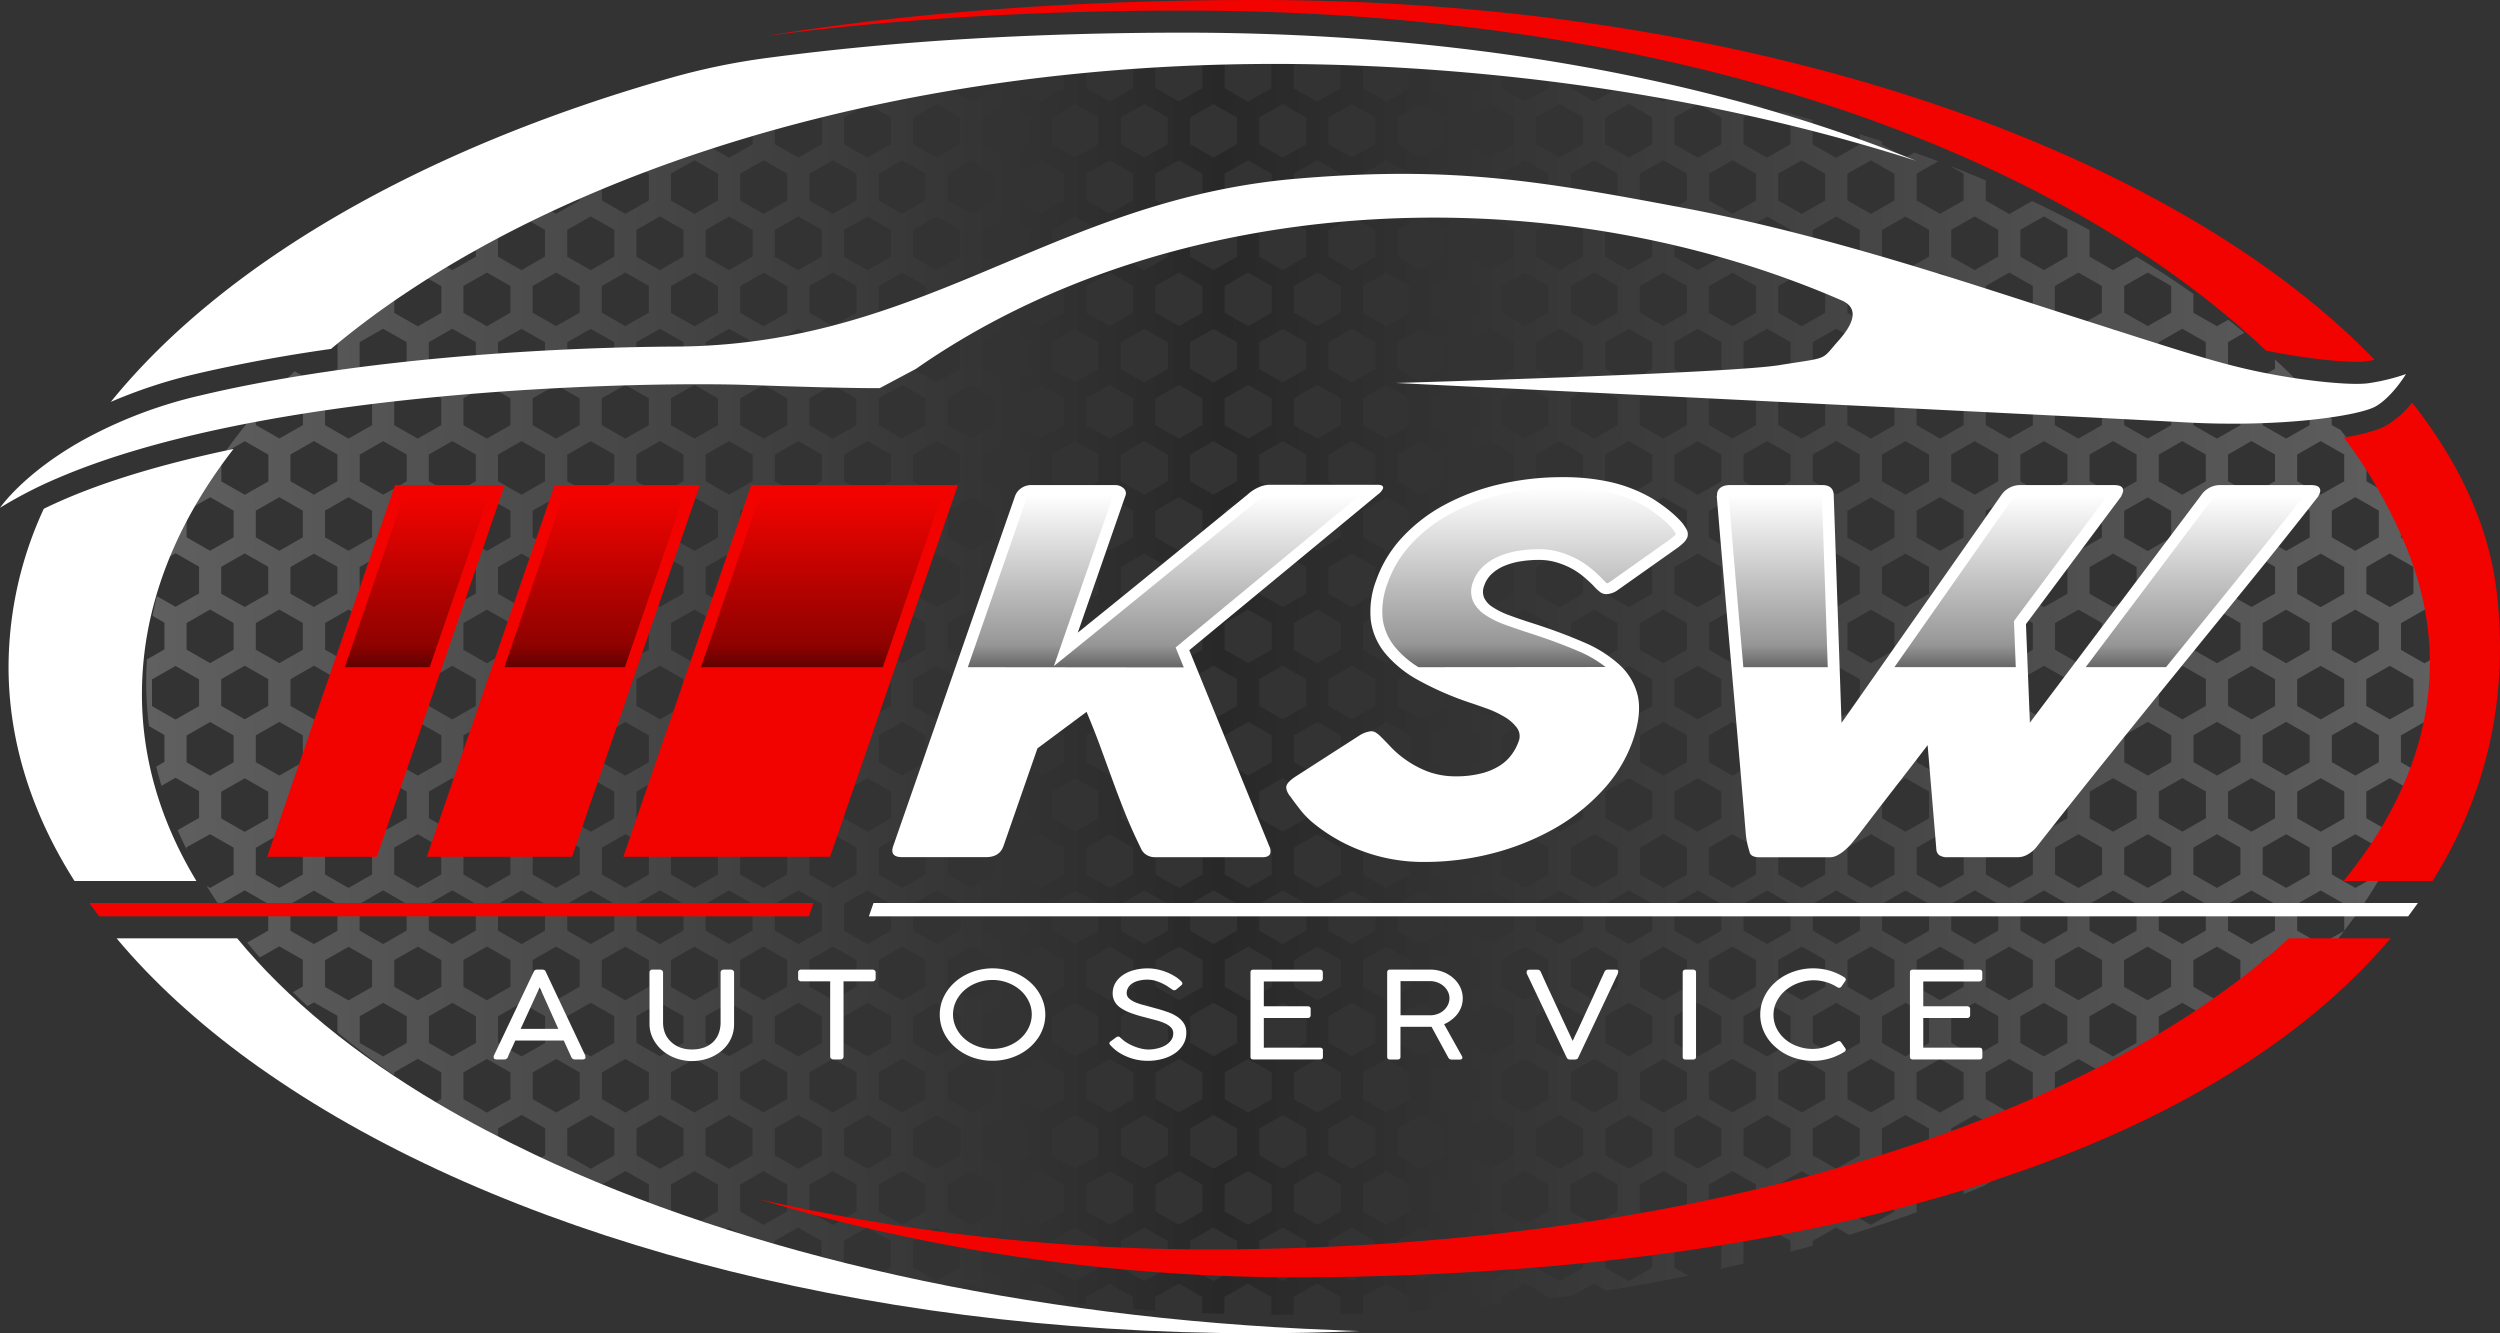 <svg xmlns="http://www.w3.org/2000/svg" xmlns:xlink="http://www.w3.org/1999/xlink" viewBox="0 0 842.11 449.1"><rect x="0" y="0" width="842.11" height="449.1" fill="#333333" stroke="none"/><defs><style>.cls-1{isolation:isolate;}.cls-2{opacity:0.22;mix-blend-mode:lighten;fill:url(#linear-gradient);}.cls-11,.cls-3{fill:#fff;}.cls-4{fill:#f20300;}.cls-5{fill:url(#linear-gradient-2);}.cls-6{fill:url(#linear-gradient-3);}.cls-7{fill:url(#linear-gradient-4);}.cls-8{fill:url(#linear-gradient-5);}.cls-9{fill:url(#linear-gradient-6);}.cls-10{fill:url(#linear-gradient-7);}.cls-11{fill-rule:evenodd;}</style><linearGradient id="linear-gradient" x1="49.25" y1="229.97" x2="820.42" y2="229.97" gradientUnits="userSpaceOnUse"><stop offset="0" stop-color="#fff"/><stop offset="0.47"/><stop offset="1" stop-color="#fff"/></linearGradient><linearGradient id="linear-gradient-2" x1="391.99" y1="224.74" x2="391.99" y2="166.77" gradientUnits="userSpaceOnUse"><stop offset="0" stop-opacity="0.6"/><stop offset="0.13" stop-opacity="0.41"/><stop offset="1" stop-opacity="0"/></linearGradient><linearGradient id="linear-gradient-3" x1="515.04" y1="224.74" x2="515.04" y2="164.16" xlink:href="#linear-gradient-2"/><linearGradient id="linear-gradient-4" x1="679.26" y1="224.74" x2="679.26" y2="166.85" xlink:href="#linear-gradient-2"/><linearGradient id="linear-gradient-5" x1="140.38" y1="224.74" x2="140.38" y2="166.88" xlink:href="#linear-gradient-2"/><linearGradient id="linear-gradient-6" x1="200.13" y1="224.74" x2="200.13" y2="166.88" xlink:href="#linear-gradient-2"/><linearGradient id="linear-gradient-7" x1="276.69" y1="224.74" x2="276.69" y2="166.88" xlink:href="#linear-gradient-2"/></defs><g class="cls-1"><g id="Layer_1" data-name="Layer 1"><path class="cls-2" d="M820.11,221.44l-3.43,2-7.92-4.52v-9l7.92-4.53,1.33.77a127.42,127.42,0,0,0-7.36-24l-1.89-1.09v-3.24A141.61,141.61,0,0,0,802.13,165l-5-2.87v-5.25c-2.67-4-5.58-8-8.68-12l-3-1.69v-2a210,210,0,0,0-19.13-20.11v3.15l-7.92,4.52-7.91-4.52v-9l5.51-3.14q-2.67-2.23-5.43-4.39l-3.81,2.17-7.92-4.51V99q-9.15-6.47-19.15-12.51L711.79,91l-7.92-4.53v-9q-9.39-5-19.39-9.74l-7.66,4.36-7.92-4.51V60.76q-6-2.55-12.15-4.94l4.68,2.68v9l-7.92,4.51-7.91-4.51v-9l7.28-4.17c-2.63-1-5.28-2-8-2.94l-3.07,1.75-7.91-4.52v-1c-2.48-.84-5-1.64-7.48-2.44v3.47l-7.91,4.52-7.92-4.52V40.4c-3.8-1.07-7.62-2.11-11.49-3.12l4,2.29v9l-7.91,4.52-7.92-4.52v-9l6.43-3.66c-3-.77-6.12-1.51-9.22-2.24l-.94.54L581.37,33q-6.78-1.55-13.7-2.95l-7.4,4.2-7.92-4.51V27.11c-2.48-.45-5-.87-7.47-1.28V29.7L537,34.21l-7.91-4.51V23.44c-2.48-.35-5-.68-7.48-1V29.7l-7.91,4.51-7.92-4.51v-9l0,0c-3-.3-6-.59-9.08-.87l1.57.9v9l-7.92,4.51-7.92-4.51v-9l3.15-1.8q-7.66-.55-15.41-.94L475,20.66v9L467,34.21l-7.91-4.51v-9l5.25-3q-9.4-.4-18.93-.55l6.2,3.55v9l-7.92,4.51-7.91-4.51v-9l6.27-3.59c-2.42,0-4.84,0-7.26,0q-6.34,0-12.64.12l6.15,3.51v9l-7.93,4.51L412.5,29.7v-9l6-3.43q-9.22.21-18.33.65L405,20.66v9l-7.91,4.51-7.92-4.51v-9l4.21-2.41q-7.14.42-14.17,1l2.49,1.43v9l-7.92,4.51-7.92-4.51v-9l.5-.28c-2.68.27-5.32.54-8,.83V29.7l-7.92,4.51-7.91-4.51V23.17c-2.5.33-5,.69-7.48,1.06V29.7l-7.91,4.51-7.92-4.51V26.77c-2.5.42-5,.87-7.48,1.33v1.6l-7.91,4.51L298,30.84q-13.15,2.76-25.86,6l4.74,2.7v9l-7.92,4.52L261,48.62V39.86q-3.76,1-7.47,2.14v6.62l-7.92,4.52-7.91-4.52V46.94c-3.83,1.25-7.6,2.55-11.33,3.87l-4.06,2.33-.93-.53c-2.66,1-5.28,2-7.89,3l5.07,2.9v9l-7.91,4.51-7.92-4.51v-7.6c-2.51,1-5,2.1-7.48,3.18v4.42l-7.91,4.51-5.15-2.93q-11.35,5.43-21.9,11.36v6L152.36,91l-5-2.89c-2.1,1.3-4.17,2.61-6.22,4l7.53,4.29v9l-7.92,4.51-7.93-4.51V97.62q-3.81,2.64-7.46,5.35v2.41l-7.93,4.51-.58-.33q-2.73,2.18-5.37,4.42l2.22,1.27v9l-7.91,4.52-6.53-3.72c-1.63,1.56-3.22,3.16-4.76,4.77l7.54,4.31v9.05l-7.91,4.52-7.92-4.52V139q-5.72,6.65-10.6,13.55l6.87-3.93,7.92,4.53v9l-7.92,4.52-7.92-4.52V154a160.61,160.61,0,0,0-10.45,17.32l6.71-3.83L78.7,172v9l-7.92,4.53-7.92-4.53v-7.34a138.77,138.77,0,0,0-6,14l2.28-1.3,7.92,4.52v9l-7.92,4.52-6.31-3.6q-.82,3.31-1.44,6.65l4,2.31v9l-5.89,3.36c-.17,2.57-.25,5.13-.25,7.72a118.56,118.56,0,0,0,.92,14.74l5.22,3v9.05l-2.74,1.57q.76,3.26,1.74,6.5l4.74-2.71,7.92,4.52v9l-7.2,4.11c.94,2.19,1.94,4.34,3,6.48v-.71L70.78,281l7.92,4.52v9.05l-7.92,4.52-1.18-.67c1.55,2.53,3.2,5.05,4.92,7.53v-1.5l7.92-4.53,7.92,4.53v9l-7.1,4.06c1.39,1.69,2.8,3.37,4.27,5l6.56-3.74,7.91,4.52v9l-3.34,1.92q2.4,2.37,4.91,4.68l2.18-1.24,7.91,4.52v5.56q9,7.47,19.12,14.49V361.2l7.93-4.53,7.92,4.53v9l-2,1.17q10.14,6.3,21.17,12.14v-3.43l7.92-4.52,7.91,4.52v9.05l-2.23,1.27q10.36,5,21.37,9.57v-1l7.92-4.51,7.91,4.51v7.25c3.87,1.46,7.77,2.86,11.73,4.23L226,408.08V399l7.91-4.51,7.92,4.51v9.05l-7,4c2.76.93,5.55,1.84,8.34,2.73l2.39-1.36,7.89,4.51h0q3.71,1.1,7.47,2.13V418l7.92-4.52,7.92,4.52v6.32c2.47.61,5,1.22,7.47,1.8V418l7.92-4.52,7.91,4.52v9l-3.27,1.87q13.45,2.85,27.4,5.16l2.93-1.67,5.16,2.95q5.13.78,10.35,1.49l7.79-4.44,7.92,4.51v1.87l7.47.79v-2.66l7.92-4.51,7.92,4.51v4.05q3.72.27,7.47.51v-4.56l7.92-4.51,7.91,4.51v5.42c2.49.11,5,.19,7.48.27v-5.69l7.91-4.51,7.93,4.51v6l6.49,0h1v-6l7.91-4.51,7.92,4.51v5.85c2.5-.07,5-.14,7.48-.23v-5.62l7.91-4.51,7.92,4.51v4.91q3.75-.22,7.47-.48v-4.43l7.92-4.51,7.92,4.51V440c2.5-.22,5-.46,7.47-.72v-2.45l7.92-4.51,7.91,4.51v.64c2.78-.36,5.57-.73,8.32-1.12l7.07-4,4.15,2.35q14.05-2.19,27.67-5L564,427v-9l7.91-4.52,7.92,4.52v9l-1,.55c2.84-.62,5.65-1.27,8.44-1.93V418l7.92-4.52,7.91,4.52v3.64c2.51-.67,5-1.35,7.48-2.05V418l7.92-4.52,4.34,2.48q11.73-3.63,23-7.7l-.25-.14V399l7.91-4.51,7.92,4.51v3.24c2.51-1,5-2,7.47-3.08V399l7.92-4.51,1.22.69q3.69-1.65,7.27-3.34l-4.75-2.7v-9.05l7.92-4.52,7.92,4.52v6.3c2.52-1.29,5-2.58,7.47-3.91v-2.39l7.92-4.52,2.2,1.25c2.18-1.25,4.32-2.52,6.44-3.8l-4.91-2.81v-9l7.93-4.53,7.91,4.53v4.89q10.46-6.93,19.85-14.36l-.72-.41v-9l7.91-4.52L764,341c1.7-1.54,3.37-3.08,5-4.64l-6.83-3.91v-9l7.91-4.52,7.92,4.52v3.83q6.25-6.72,11.65-13.71L781.71,318l-7.92-4.52v-9l7.92-4.53,7.93,4.53v9a156,156,0,0,0,21.46-36.79L805,280.16l-7.93-4.52v-9l7.93-4.52,7.92,4.52v5.28c1.29-3.59,2.43-7.2,3.38-10.84l-7.57-4.32v-9.05l7.92-4.52,2.82,1.61a119.41,119.41,0,0,0,.92-14.8C820.42,227.12,820.31,224.27,820.11,221.44Zm-15.08-35,7.92,4.52v9L805,204.49,797.1,200v-9ZM696.4,200l-7.92,4.52L680.56,200v-9l7.92-4.52,7.92,4.52Zm3.73,5.35,7.91,4.53v9l-7.91,4.52-7.92-4.52v-9Zm-15.39,4.53v9l-7.92,4.52-7.92-4.52v-9l7.92-4.53Zm-11.65,18.92v9l-7.92,4.53-7.91-4.53v-9l7.91-4.52Zm0-28.8-7.92,4.52L657.26,200v-9l7.91-4.52,7.92,4.52Zm-11.66,9.88v9l-7.92,4.52-7.91-4.52v-9l7.91-4.53Zm-435.4,9v-9l7.91-4.53,7.92,4.53v9l-7.92,4.52Zm4.18,9.88v9l-7.91,4.53-7.92-4.53v-9l7.92-4.52Zm7.48,0,7.91-4.52,7.92,4.52v9l-7.92,4.53-7.91-4.53Zm11.64-9.88v-9l7.92-4.53,7.92,4.53v9l-7.92,4.52Zm0,28.79,7.92-4.52,7.92,4.52v9.05l-7.92,4.52-7.92-4.52ZM261,237.8v-9l7.92-4.52,7.92,4.52v9l-7.92,4.53ZM579.85,200l-7.92,4.52L564,200v-9l7.91-4.52,7.92,4.52Zm3.74,5.35,7.92,4.53v9l-7.92,4.52-7.93-4.52v-9Zm-15.39,4.53v9l-7.93,4.52-7.92-4.52v-9l7.92-4.53Zm-11.66,18.92v9l-7.92,4.53-7.91-4.53v-9l7.91-4.52Zm0-28.8-7.92,4.52L540.71,200v-9l7.91-4.52,7.92,4.52Zm-11.66,9.88v9L537,223.41l-7.91-4.52v-9l7.91-4.53Zm-11.65,18.92v9l-7.91,4.53-7.92-4.53v-9l7.92-4.52Zm0-28.8-7.91,4.52L517.4,200v-9l7.92-4.52,7.91,4.52Zm-11.66,9.88v9l-7.91,4.52-7.92-4.52v-9l7.92-4.53Zm-11.64,18.92v9L502,242.33l-7.93-4.53v-9l7.93-4.52Zm0-28.8L502,204.49,494.08,200v-9l7.93-4.52,7.92,4.52Zm-11.66,9.88v9l-7.92,4.52-7.92-4.52v-9l7.92-4.53Zm-11.66,18.92v9l-7.92,4.53-7.92-4.53v-9l7.92-4.52Zm0-28.8-7.92,4.52L470.77,200v-9l7.92-4.52,7.92,4.52ZM475,209.85v9L467,223.41l-7.91-4.52v-9l7.91-4.53ZM463.3,228.77v9l-7.92,4.53-7.91-4.53v-9l7.91-4.52Zm0-28.8-7.92,4.52L447.47,200v-9l7.91-4.52,7.92,4.52Zm-11.65,9.88v9l-7.92,4.52-7.91-4.52v-9l7.91-4.53ZM440,228.77v9l-7.92,4.53-7.91-4.53v-9l7.91-4.52Zm0-28.8-7.92,4.52L424.16,200v-9l7.91-4.52,7.92,4.52Zm-11.65,9.88v9l-7.93,4.52-7.91-4.52v-9l7.91-4.53Zm-11.66,18.92v9l-7.91,4.53-7.92-4.53v-9l7.92-4.52Zm0-28.8-7.91,4.52L400.85,200v-9l7.92-4.52,7.91,4.52ZM405,209.85v9l-7.91,4.52-7.92-4.52v-9l7.92-4.53Zm-11.64,18.92v9l-7.92,4.53-7.92-4.53v-9l7.92-4.52Zm0-28.8-7.92,4.52L377.54,200v-9l7.92-4.52,7.92,4.52Zm-11.66,9.88v9l-7.92,4.52-7.92-4.52v-9l7.92-4.53Zm-11.65,18.92v9l-7.92,4.53-7.93-4.53v-9l7.93-4.52Zm0-28.8-7.92,4.52L354.22,200v-9l7.93-4.52,7.92,4.52Zm-11.66,9.88v9l-7.92,4.52-7.91-4.52v-9l7.91-4.53Zm-11.65,18.92v9l-7.93,4.53-7.91-4.53v-9l7.91-4.52Zm0-28.8-7.93,4.52L330.92,200v-9l7.91-4.52,7.93,4.52Zm-11.66,9.88v9l-7.91,4.52-7.92-4.52v-9l7.92-4.53Zm-11.66,18.92v9l-7.91,4.53-7.92-4.53v-9l7.92-4.52Zm0-28.8-7.91,4.52L307.61,200v-9l7.92-4.52,7.91,4.52Zm-11.65,9.88v9l-7.91,4.52L296,218.89v-9l7.92-4.53ZM300.13,200l-7.91,4.52L284.3,200v-9l7.92-4.52,7.91,4.52Zm-11.64,9.88v9l-7.92,4.52-7.93-4.52v-9l7.93-4.53Zm-15.85,37.83,7.93-4.52,7.92,4.52v9.05l-7.92,4.52-7.93-4.52Zm11.66-9.88v-9l7.92-4.52,7.91,4.52v9l-7.91,4.53ZM296,247.68l7.92-4.52,7.91,4.52v9.05l-7.91,4.52L296,256.73Zm11.65,18.93,7.92-4.52,7.91,4.52v9l-7.91,4.52-7.92-4.52Zm11.66-9.88v-9.05l7.92-4.52,7.91,4.52v9.05l-7.91,4.52Zm11.65,9.88,7.91-4.52,7.93,4.52v9l-7.93,4.52-7.91-4.52Zm11.66-9.88v-9.05l7.91-4.52,7.92,4.52v9.05l-7.92,4.52Zm11.64,9.88,7.93-4.52,7.92,4.52v9l-7.92,4.52-7.93-4.52Zm11.66-9.88v-9.05l7.92-4.52,7.92,4.52v9.05l-7.92,4.52Zm11.66,9.88,7.92-4.52,7.92,4.52v9l-7.92,4.52-7.92-4.52Zm11.65-9.88v-9.05l7.92-4.52,7.91,4.52v9.05l-7.91,4.52Zm11.66,9.88,7.92-4.52,7.91,4.52v9l-7.91,4.52-7.92-4.52Zm11.65-9.88v-9.05l7.91-4.52,7.93,4.52v9.05l-7.93,4.52Zm11.66,9.88,7.91-4.52,7.92,4.52v9l-7.92,4.52-7.91-4.52Zm11.66-9.88v-9.05l7.91-4.52,7.92,4.52v9.05l-7.92,4.52Zm11.65,9.88,7.91-4.52,7.92,4.52v9l-7.92,4.52-7.91-4.52Zm11.66-9.88v-9.05l7.91-4.52,7.92,4.52v9.05L467,261.25Zm11.64,9.88,7.92-4.52,7.92,4.52v9l-7.92,4.52-7.92-4.52Zm11.66-9.88v-9.05l7.92-4.52,7.92,4.52v9.05l-7.92,4.52Zm11.65,9.88,7.93-4.52,7.92,4.52v9L502,280.16l-7.93-4.52Zm11.66-9.88v-9.05l7.92-4.52,7.91,4.52v9.05l-7.91,4.52Zm11.66,9.88,7.92-4.52,7.91,4.52v9l-7.91,4.52-7.92-4.52Zm11.65-9.88v-9.05l7.91-4.52,7.92,4.52v9.05L537,261.25Zm11.66,9.88,7.91-4.52,7.92,4.52v9l-7.92,4.52-7.91-4.52Zm11.64-9.88v-9.05l7.92-4.52,7.93,4.52v9.05l-7.93,4.52ZM564,237.8v-9l7.91-4.52,7.92,4.52v9l-7.92,4.53Zm11.64,9.88,7.93-4.52,7.92,4.52v9.05l-7.92,4.52-7.93-4.52Zm11.66-9.88v-9l7.92-4.52,7.91,4.52v9l-7.91,4.53ZM599,218.89v-9l7.92-4.53,7.91,4.53v9l-7.91,4.52Zm0,28.79,7.92-4.52,7.91,4.52v9.05l-7.91,4.52L599,256.73Zm11.65-9.88v-9l7.92-4.52,7.91,4.52v9l-7.91,4.53Zm11.66-18.91v-9l7.92-4.53,7.91,4.53v9l-7.91,4.52Zm0,28.79,7.92-4.52,7.91,4.52v9.05l-7.91,4.52-7.92-4.52Zm11.65-9.88v-9l7.91-4.52,7.93,4.52v9l-7.93,4.53ZM649.78,200l-7.93,4.52L633.94,200v-9l7.91-4.52,7.93,4.52Zm-11.66-18.92-7.91,4.53-7.92-4.53v-9l7.92-4.52,7.91,4.52Zm-11.66,9.88v9l-7.91,4.52L610.63,200v-9l7.92-4.52Zm-11.65-9.88-7.91,4.53L599,181.05v-9l7.92-4.52,7.91,4.52Zm-11.66,9.88v9l-7.91,4.52L587.32,200v-9l7.92-4.52Zm-11.64-9.88-7.92,4.53-7.93-4.53v-9l7.93-4.52,7.92,4.52Zm-11.66-18.92-7.92,4.52L564,162.13v-9l7.91-4.53,7.92,4.53ZM568.2,172v9l-7.93,4.53-7.92-4.53v-9l7.92-4.52Zm-11.66-9.88-7.92,4.52-7.91-4.52v-9l7.91-4.53,7.92,4.53ZM544.88,172v9L537,185.58l-7.91-4.53v-9l7.91-4.52Zm-11.65-9.88-7.91,4.52-7.92-4.52v-9l7.92-4.53,7.91,4.53ZM521.57,172v9l-7.91,4.53-7.92-4.53v-9l7.92-4.52Zm-11.64-9.88L502,166.65l-7.93-4.52v-9l7.93-4.53,7.92,4.53ZM498.27,172v9l-7.92,4.53-7.92-4.53v-9l7.92-4.52Zm-11.66-9.88-7.92,4.52-7.92-4.52v-9l7.92-4.53,7.92,4.53ZM475,172v9L467,185.58l-7.91-4.53v-9l7.91-4.52Zm-11.66-9.88-7.92,4.52-7.91-4.52v-9l7.91-4.53,7.92,4.53ZM451.65,172v9l-7.92,4.53-7.91-4.53v-9l7.91-4.52ZM440,162.13l-7.92,4.52-7.91-4.52v-9l7.91-4.53L440,153.1ZM428.34,172v9l-7.93,4.53-7.91-4.53v-9l7.91-4.52Zm-11.66-9.88-7.91,4.52-7.92-4.52v-9l7.92-4.53,7.91,4.53ZM405,172v9l-7.91,4.53-7.92-4.53v-9l7.92-4.52Zm-11.64-9.88-7.92,4.52-7.92-4.52v-9l7.92-4.53,7.92,4.53ZM381.72,172v9l-7.92,4.53-7.92-4.53v-9l7.92-4.52Zm-11.65-9.88-7.92,4.52-7.93-4.52v-9l7.93-4.53,7.92,4.53ZM358.41,172v9l-7.92,4.53-7.91-4.53v-9l7.91-4.52Zm-11.65-9.88-7.93,4.52-7.91-4.52v-9l7.91-4.53,7.93,4.53ZM335.1,172v9l-7.91,4.53-7.92-4.53v-9l7.92-4.52Zm-11.66-9.88-7.91,4.52-7.92-4.52v-9l7.92-4.53,7.91,4.53ZM311.79,172v9l-7.91,4.53L296,181.05v-9l7.92-4.52Zm-11.66-9.88-7.91,4.52-7.92-4.52v-9l7.92-4.53,7.91,4.53ZM288.49,172v9l-7.92,4.53-7.93-4.53v-9l7.93-4.52Zm-11.66,18.92v9l-7.92,4.52L261,200v-9l7.92-4.52Zm-11.66-9.88-7.92,4.53-7.92-4.53v-9l7.92-4.52,7.92,4.52Zm-11.65,9.88v9l-7.92,4.52L237.69,200v-9l7.91-4.52Zm-11.66-9.88-7.92,4.53L226,181.05v-9l7.91-4.52,7.92,4.52Zm-11.65,9.88v9l-7.91,4.52L214.38,200v-9l7.92-4.52Zm-11.66,18.92v9l-7.91,4.52-7.92-4.52v-9l7.92-4.53Zm-11.64,18.92v9L199,242.33l-7.92-4.53v-9l7.92-4.52Zm0-28.8L199,204.49,191.06,200v-9l7.92-4.52,7.93,4.52Zm-11.67,9.88v9l-7.91,4.52-7.92-4.52v-9l7.92-4.53ZM183.58,200l-7.91,4.52L167.75,200v-9l7.92-4.52,7.91,4.52Zm-11.64,9.88v9L164,223.41l-7.91-4.52v-9l7.91-4.53Zm-11.66,18.92v9l-7.92,4.53-7.91-4.53v-9l7.91-4.52Zm-4.17,18.91,7.91-4.52,7.92,4.52v9.05L164,261.25l-7.91-4.52Zm11.64-9.88v-9l7.92-4.52,7.91,4.52v9l-7.91,4.53Zm11.66,9.88,7.92-4.52,7.91,4.52v9.05l-7.91,4.52-7.92-4.52Zm11.65,18.93,7.92-4.52,7.93,4.52v9L199,280.16l-7.92-4.52Zm11.66-9.88v-9.05l7.92-4.52,7.91,4.52v9.05l-7.91,4.52Zm11.66,9.88,7.92-4.52,7.91,4.52v9l-7.91,4.52-7.92-4.52ZM226,256.73v-9.05l7.91-4.52,7.92,4.52v9.05l-7.92,4.52Zm11.66,9.88,7.91-4.52,7.92,4.52v9l-7.92,4.52-7.91-4.52Zm11.64,18.91,7.92-4.52,7.92,4.52v9.05l-7.92,4.52-7.92-4.52ZM261,275.64v-9l7.92-4.52,7.92,4.52v9l-7.92,4.52Zm11.65,9.88,7.93-4.52,7.92,4.52v9.05l-7.92,4.52-7.93-4.52Zm11.66-9.88v-9l7.92-4.52,7.91,4.52v9l-7.91,4.52ZM296,285.52l7.92-4.52,7.91,4.52v9.05l-7.91,4.52L296,294.57Zm11.65,18.93,7.92-4.53,7.91,4.53v9L315.53,318l-7.92-4.52Zm11.66-9.88v-9.05l7.92-4.52,7.91,4.52v9.05l-7.91,4.52Zm11.65,9.88,7.91-4.53,7.93,4.53v9L338.83,318l-7.91-4.52Zm11.66-9.88v-9.05l7.91-4.52,7.92,4.52v9.05l-7.92,4.52Zm11.64,9.88,7.93-4.53,7.92,4.53v9L362.15,318l-7.93-4.52Zm11.66-9.88v-9.05L373.8,281l7.92,4.52v9.05l-7.92,4.52Zm11.66,9.88,7.92-4.53,7.92,4.53v9L385.46,318l-7.92-4.52Zm11.65-9.88v-9.05l7.92-4.52,7.91,4.52v9.05l-7.91,4.52Zm11.66,9.88,7.92-4.53,7.91,4.53v9L408.77,318l-7.92-4.52Zm11.65-9.88v-9.05l7.91-4.52,7.93,4.52v9.05l-7.93,4.52Zm11.66,9.88,7.91-4.53,7.92,4.53v9L432.07,318l-7.91-4.52Zm11.66-9.88v-9.05l7.91-4.52,7.92,4.52v9.05l-7.92,4.52Zm11.65,9.88,7.91-4.53,7.92,4.53v9L455.38,318l-7.91-4.52Zm11.66-9.88v-9.05L467,281l7.92,4.52v9.05L467,299.09Zm11.64,9.88,7.92-4.53,7.92,4.53v9L478.69,318l-7.92-4.52Zm11.66-9.88v-9.05l7.92-4.52,7.92,4.52v9.05l-7.92,4.52Zm11.65,9.88,7.93-4.53,7.92,4.53v9L502,318l-7.93-4.52Zm11.66-9.88v-9.05l7.92-4.52,7.91,4.52v9.05l-7.91,4.52Zm11.66,9.88,7.92-4.53,7.91,4.53v9L525.32,318l-7.92-4.52Zm11.65-9.88v-9.05L537,281l7.92,4.52v9.05L537,299.09Zm11.66,9.88,7.91-4.53,7.92,4.53v9L548.62,318l-7.91-4.52Zm11.64-9.88v-9.05l7.92-4.52,7.93,4.52v9.05l-7.93,4.52ZM564,275.64v-9l7.91-4.52,7.92,4.52v9l-7.92,4.52Zm11.64,9.88,7.93-4.52,7.92,4.52v9.05l-7.92,4.52-7.93-4.52Zm11.66-9.88v-9l7.92-4.52,7.91,4.52v9l-7.91,4.52ZM599,285.52,606.9,281l7.91,4.52v9.05l-7.91,4.52L599,294.57Zm11.65-9.88v-9l7.92-4.52,7.91,4.52v9l-7.91,4.52Zm11.66,9.88,7.92-4.52,7.91,4.52v9.05l-7.91,4.52-7.92-4.52Zm11.65-9.88v-9l7.91-4.52,7.93,4.52v9l-7.93,4.52Zm11.66-18.91v-9.05l7.91-4.52,7.92,4.52v9.05l-7.92,4.52Zm11.66,9.88,7.91-4.52,7.92,4.52v9l-7.92,4.52-7.91-4.52Zm11.64-9.88v-9.05l7.92-4.52,7.92,4.52v9.05l-7.92,4.52Zm11.66-18.93v-9l7.92-4.52,7.92,4.52v9l-7.92,4.53Zm11.65,9.88,7.92-4.52,7.91,4.52v9.05l-7.91,4.52-7.92-4.52Zm11.66-9.88v-9l7.92-4.52,7.91,4.52v9l-7.91,4.53Zm11.65-18.91v-9l7.93-4.53,7.91,4.53v9l-7.91,4.52Zm11.66,9.88,7.92-4.52,7.91,4.52v9l-7.91,4.53-7.92-4.53Zm11.66-9.88v-9l7.92-4.53,7.91,4.53v9l-7.91,4.52ZM743,200l-7.91,4.52L727.18,200v-9l7.92-4.52,7.91,4.52Zm-11.65-18.92-7.91,4.53-7.93-4.53v-9l7.93-4.52,7.91,4.52Zm-11.66,9.88v9l-7.91,4.52L703.87,200v-9l7.92-4.52ZM708,181.05l-7.91,4.53-7.92-4.53v-9l7.92-4.52L708,172ZM696.4,162.13l-7.92,4.52-7.92-4.52v-9l7.92-4.53,7.92,4.53ZM684.74,172v9l-7.92,4.53-7.92-4.53v-9l7.92-4.52Zm-11.65-9.88-7.92,4.52-7.91-4.52v-9l7.91-4.53,7.92,4.53ZM661.43,172v9l-7.92,4.53-7.91-4.53v-9l7.91-4.52Zm-11.65-9.88-7.93,4.52-7.91-4.52v-9l7.91-4.53,7.93,4.53Zm-11.66-18.91-7.91,4.52-7.92-4.52v-9.05l7.92-4.52,7.91,4.52Zm-11.66,9.88v9l-7.91,4.52-7.92-4.52v-9l7.92-4.53Zm-11.65-9.88-7.91,4.52L599,143.22v-9.05l7.92-4.52,7.91,4.52Zm-11.66,9.88v9l-7.91,4.52-7.92-4.52v-9l7.92-4.53Zm-11.64-9.88-7.92,4.52-7.93-4.52v-9.05l7.93-4.52,7.92,4.52Zm-11.66-18.93-7.92,4.52L564,124.29v-9l7.91-4.51,7.92,4.51Zm-11.65,9.88v9.05l-7.93,4.52-7.92-4.52v-9.05l7.92-4.52Zm-11.66-9.88-7.92,4.52-7.91-4.52v-9l7.91-4.51,7.92,4.51Zm-11.66,9.88v9.05L537,147.74l-7.91-4.52v-9.05l7.91-4.52Zm-11.65-9.88-7.91,4.52-7.92-4.52v-9l7.92-4.51,7.91,4.51Zm-11.66,9.88v9.05l-7.91,4.52-7.92-4.52v-9.05l7.92-4.52Zm-11.64-9.88L502,128.81l-7.93-4.52v-9l7.93-4.51,7.92,4.51Zm-11.66,9.88v9.05l-7.92,4.52-7.92-4.52v-9.05l7.92-4.52Zm-11.66-9.88-7.92,4.52-7.92-4.52v-9l7.92-4.51,7.92,4.51ZM475,134.17v9.05L467,147.74l-7.91-4.52v-9.05l7.91-4.52Zm-11.66-9.88-7.92,4.52-7.91-4.52v-9l7.91-4.51,7.92,4.51Zm-11.65,9.88v9.05l-7.92,4.52-7.91-4.52v-9.05l7.91-4.52ZM440,124.29l-7.92,4.52-7.91-4.52v-9l7.91-4.51,7.92,4.51Zm-11.65,9.88v9.05l-7.93,4.52-7.91-4.52v-9.05l7.91-4.52Zm-11.66-9.88-7.91,4.52-7.92-4.52v-9l7.92-4.51,7.91,4.51ZM405,134.17v9.05l-7.91,4.52-7.92-4.52v-9.05l7.92-4.52Zm-11.64-9.88-7.92,4.52-7.92-4.52v-9l7.92-4.51,7.92,4.51Zm-11.66,9.88v9.05l-7.92,4.52-7.92-4.52v-9.05l7.92-4.52Zm-11.65-9.88-7.92,4.52-7.93-4.52v-9l7.93-4.51,7.92,4.51Zm-11.66,9.88v9.05l-7.92,4.52-7.91-4.52v-9.05l7.91-4.52Zm-11.65-9.88-7.93,4.52-7.91-4.52v-9l7.91-4.51,7.93,4.51Zm-11.66,9.88v9.05l-7.91,4.52-7.92-4.52v-9.05l7.92-4.52Zm-11.66-9.88-7.91,4.52-7.92-4.52v-9l7.92-4.51,7.91,4.51Zm-11.65,9.88v9.05l-7.91,4.52L296,143.22v-9.05l7.92-4.52Zm-11.66-9.88-7.91,4.52-7.92-4.52v-9l7.92-4.51,7.91,4.51Zm-11.64,9.88v9.05l-7.92,4.52-7.93-4.52v-9.05l7.93-4.52ZM276.83,153.1v9l-7.92,4.52L261,162.13v-9l7.92-4.53Zm-11.66-9.88-7.92,4.52-7.92-4.52v-9.05l7.92-4.52,7.92,4.52Zm-11.65,9.88v9l-7.92,4.52-7.91-4.52v-9l7.91-4.53Zm-11.66-9.88-7.92,4.52L226,143.22v-9.05l7.91-4.52,7.92,4.52Zm-11.65,9.88v9l-7.91,4.52-7.92-4.52v-9l7.92-4.53ZM218.55,172v9l-7.91,4.53-7.92-4.53v-9l7.92-4.52Zm-11.64-9.88L199,166.65l-7.92-4.52v-9l7.92-4.53,7.93,4.53ZM195.24,172v9l-7.91,4.53-7.92-4.53v-9l7.92-4.52Zm-11.66-9.88-7.91,4.52-7.92-4.52v-9l7.92-4.53,7.91,4.53ZM171.94,172v9L164,185.58l-7.91-4.53v-9l7.91-4.52Zm-11.66,18.92v9l-7.92,4.52L144.45,200v-9l7.91-4.52Zm-11.65,18.92v9l-7.92,4.52-7.93-4.52v-9l7.93-4.53ZM137,228.77v9l-7.92,4.53-7.91-4.53v-9l7.91-4.52Zm0-28.8-7.92,4.52L121.14,200v-9l7.91-4.52,7.92,4.52Zm-11.65,9.88v9l-7.93,4.52-7.91-4.52v-9l7.91-4.53Zm-11.66,18.92v9l-7.91,4.53-7.92-4.53v-9l7.92-4.52Zm-4.18,18.91,7.91-4.52,7.93,4.52v9.05l-7.93,4.52-7.91-4.52Zm11.66,18.93,7.91-4.52,7.92,4.52v9l-7.92,4.52-7.91-4.52Zm11.64-9.88v-9.05l7.93-4.52,7.92,4.52v9.05l-7.92,4.52Zm11.67,9.88,7.91-4.52,7.92,4.52v9l-7.92,4.52-7.91-4.52Zm11.66,18.91L164,281l7.92,4.52v9.05L164,299.09l-7.91-4.52Zm11.64-9.88v-9l7.92-4.52,7.91,4.52v9l-7.91,4.52Zm11.66,9.88,7.92-4.52,7.91,4.52v9.05l-7.91,4.52-7.92-4.52Zm11.65,18.93,7.92-4.53,7.93,4.53v9L199,318l-7.92-4.52Zm11.66-9.88v-9.05l7.92-4.52,7.91,4.52v9.05l-7.91,4.52Zm11.66,9.88,7.92-4.53,7.91,4.53v9L222.3,318l-7.92-4.52ZM226,294.57v-9.05l7.91-4.52,7.92,4.52v9.05l-7.92,4.52Zm11.66,9.88,7.91-4.53,7.92,4.53v9L245.6,318l-7.91-4.52Zm11.64,18.91,7.92-4.52,7.92,4.52v9l-7.92,4.53-7.92-4.53ZM261,313.48v-9l7.92-4.53,7.92,4.53v9L268.91,318Zm11.65,9.88,7.93-4.52,7.92,4.52v9l-7.92,4.53-7.93-4.53Zm11.66-9.88v-9l7.92-4.53,7.91,4.53v9L292.22,318ZM296,323.36l7.92-4.52,7.91,4.52v9l-7.91,4.53L296,332.4Zm11.65,18.92,7.92-4.52,7.91,4.52v9l-7.91,4.52-7.92-4.52Zm11.66-9.88v-9l7.92-4.52,7.91,4.52v9l-7.91,4.53Zm11.65,9.88,7.91-4.52,7.93,4.52v9l-7.93,4.52-7.91-4.52Zm11.66-9.88v-9l7.91-4.52,7.92,4.52v9l-7.92,4.53Zm11.64,9.88,7.93-4.52,7.92,4.52v9l-7.92,4.52-7.93-4.52Zm11.66-9.88v-9l7.92-4.52,7.92,4.52v9l-7.92,4.53Zm11.66,9.88,7.92-4.52,7.92,4.52v9l-7.92,4.52-7.92-4.52Zm11.65-9.88v-9l7.92-4.52,7.91,4.52v9l-7.91,4.53Zm11.66,9.88,7.92-4.52,7.91,4.52v9l-7.91,4.52-7.92-4.52Zm11.65-9.88v-9l7.91-4.52,7.93,4.52v9l-7.93,4.53Zm11.66,9.88,7.91-4.52,7.92,4.52v9l-7.92,4.52-7.91-4.52Zm11.66-9.88v-9l7.91-4.52,7.92,4.52v9l-7.92,4.53Zm11.65,9.88,7.91-4.52,7.92,4.52v9l-7.92,4.52-7.91-4.52Zm11.66-9.88v-9l7.91-4.52,7.92,4.52v9L467,336.93Zm11.64,9.88,7.92-4.52,7.92,4.52v9l-7.92,4.52-7.92-4.52Zm11.66-9.88v-9l7.92-4.52,7.92,4.52v9l-7.92,4.53Zm11.65,9.88,7.93-4.52,7.92,4.52v9L502,355.84l-7.93-4.52Zm11.66-9.88v-9l7.92-4.52,7.91,4.52v9l-7.91,4.53Zm11.66,9.88,7.92-4.52,7.91,4.52v9l-7.91,4.52-7.92-4.52Zm11.65-9.88v-9l7.91-4.52,7.92,4.52v9L537,336.93Zm11.66,9.88,7.91-4.52,7.92,4.52v9l-7.92,4.52-7.91-4.52Zm11.64-9.88v-9l7.92-4.52,7.93,4.52v9l-7.93,4.53ZM564,313.48v-9l7.91-4.53,7.92,4.53v9L571.93,318Zm11.64,9.88,7.93-4.52,7.92,4.52v9l-7.92,4.53-7.93-4.53Zm11.66-9.88v-9l7.92-4.53,7.91,4.53v9L595.24,318ZM599,323.36l7.92-4.52,7.91,4.52v9l-7.91,4.53L599,332.4Zm11.65-9.88v-9l7.92-4.53,7.91,4.53v9L618.55,318Zm11.66,9.88,7.92-4.52,7.91,4.52v9l-7.91,4.53-7.92-4.53Zm11.65-9.88v-9l7.91-4.53,7.93,4.53v9L641.85,318Zm11.66-18.91v-9.05l7.91-4.52,7.92,4.52v9.05l-7.92,4.52Zm11.66,9.88,7.91-4.53,7.92,4.53v9L665.17,318l-7.91-4.52Zm11.64-9.88v-9.05l7.92-4.52,7.92,4.52v9.05l-7.92,4.52Zm11.66-18.93v-9l7.92-4.52,7.92,4.52v9l-7.92,4.52Zm11.65,9.88,7.92-4.52,7.91,4.52v9.05l-7.91,4.52-7.92-4.52Zm11.66-9.88v-9l7.92-4.52,7.91,4.52v9l-7.91,4.52Zm11.65-18.91v-9.05l7.93-4.52,7.91,4.52v9.05l-7.91,4.52Zm11.66,9.88,7.92-4.52,7.91,4.52v9l-7.91,4.52-7.92-4.52Zm11.66-9.88v-9.05l7.92-4.52,7.91,4.52v9.05l-7.91,4.52Zm11.65-18.93v-9l7.91-4.52,7.92,4.52v9l-7.92,4.53Zm11.66-18.91v-9l7.91-4.53,7.92,4.53v9l-7.92,4.52ZM773.79,200v-9l7.92-4.52,7.93,4.52v9l-7.93,4.52ZM778,181.05l-7.92,4.53-7.91-4.53v-9l7.91-4.52L778,172Zm-11.66,9.88v9l-7.92,4.52L750.49,200v-9l7.91-4.52Zm-11.65-9.88-7.91,4.53-7.92-4.53v-9l7.92-4.52,7.91,4.52ZM743,162.13l-7.91,4.52-7.92-4.52v-9l7.92-4.53L743,153.1Zm-11.65-18.91-7.91,4.52-7.93-4.52v-9.05l7.93-4.52,7.91,4.52ZM719.7,153.1v9l-7.91,4.52-7.92-4.52v-9l7.92-4.53ZM708,143.22l-7.91,4.52-7.92-4.52v-9.05l7.92-4.52,7.91,4.52ZM696.4,124.29l-7.92,4.52-7.92-4.52v-9l7.92-4.51,7.92,4.51Zm-11.66,9.88v9.05l-7.92,4.52-7.92-4.52v-9.05l7.92-4.52Zm-11.65-9.88-7.92,4.52-7.91-4.52v-9l7.91-4.51,7.92,4.51Zm-11.66,9.88v9.05l-7.92,4.52-7.91-4.52v-9.05l7.91-4.52Zm-11.65-9.88-7.93,4.52-7.91-4.52v-9l7.91-4.51,7.93,4.51Zm-11.66-18.91-7.91,4.51-7.92-4.51v-9l7.92-4.52,7.91,4.52Zm-11.66,9.87v9l-7.91,4.52-7.92-4.52v-9l7.92-4.51Zm-11.65-9.87-7.91,4.51L599,105.38v-9l7.92-4.52,7.91,4.52Zm-11.66,9.87v9l-7.91,4.52-7.92-4.52v-9l7.92-4.51Zm-11.64-9.87-7.92,4.51-7.93-4.51v-9l7.93-4.52,7.92,4.52ZM579.85,86.45,571.93,91,564,86.45v-9l7.91-4.51,7.92,4.51ZM568.2,96.33v9l-7.93,4.51-7.92-4.51v-9l7.92-4.52Zm-11.66-9.88L548.62,91l-7.91-4.53v-9l7.91-4.51,7.92,4.51Zm-11.66,9.88v9L537,109.89l-7.91-4.51v-9L537,91.81Zm-11.65-9.88L525.32,91l-7.92-4.53v-9l7.92-4.51,7.91,4.51Zm-11.66,9.88v9l-7.91,4.51-7.92-4.51v-9l7.92-4.52Zm-11.64-9.88L502,91l-7.93-4.53v-9L502,72.9l7.92,4.51Zm-11.66,9.88v9l-7.92,4.51-7.92-4.51v-9l7.92-4.52Zm-11.66-9.88L478.69,91l-7.92-4.53v-9l7.92-4.51,7.92,4.51ZM475,96.33v9L467,109.89l-7.91-4.51v-9L467,91.81ZM463.3,86.45,455.38,91l-7.91-4.53v-9l7.91-4.51,7.92,4.51Zm-11.65,9.88v9l-7.92,4.51-7.91-4.51v-9l7.91-4.52ZM440,86.45,432.07,91l-7.91-4.53v-9l7.91-4.51L440,77.41Zm-11.65,9.88v9l-7.93,4.51-7.91-4.51v-9l7.91-4.52Zm-11.66-9.88L408.77,91l-7.92-4.53v-9l7.92-4.51,7.91,4.51ZM405,96.33v9l-7.91,4.51-7.92-4.51v-9l7.92-4.52Zm-11.64-9.88L385.46,91l-7.92-4.53v-9l7.92-4.51,7.92,4.51Zm-11.66,9.88v9l-7.92,4.51-7.92-4.51v-9l7.92-4.52Zm-11.65-9.88L362.15,91l-7.93-4.53v-9l7.93-4.51,7.92,4.51Zm-11.66,9.88v9l-7.92,4.51-7.91-4.51v-9l7.91-4.52Zm-11.65-9.88L338.83,91l-7.91-4.53v-9l7.91-4.51,7.93,4.51ZM335.1,96.33v9l-7.91,4.51-7.92-4.51v-9l7.92-4.52Zm-11.66-9.88L315.53,91l-7.92-4.53v-9l7.92-4.51,7.91,4.51Zm-11.65,9.88v9l-7.91,4.51L296,105.38v-9l7.92-4.52Zm-11.66-9.88L292.22,91l-7.92-4.53v-9l7.92-4.51,7.91,4.51Zm-11.64,9.88v9l-7.92,4.51-7.93-4.51v-9l7.93-4.52Zm-11.66,18.92v9l-7.92,4.52L261,124.29v-9l7.92-4.51Zm-11.66-9.87-7.92,4.51-7.92-4.51v-9l7.92-4.52,7.92,4.52Zm-11.65,9.87v9l-7.92,4.52-7.91-4.52v-9l7.91-4.51Zm-11.66-9.87-7.92,4.51L226,105.38v-9l7.91-4.52,7.92,4.52Zm-11.65,9.87v9l-7.91,4.52-7.92-4.52v-9l7.92-4.51Zm-11.66,18.92v9.05l-7.91,4.52-7.92-4.52v-9.05l7.92-4.52Zm-11.64-9.88L199,128.81l-7.92-4.52v-9l7.92-4.51,7.93,4.51Zm-11.67,9.88v9.05l-7.91,4.52-7.92-4.52v-9.05l7.92-4.52Zm-11.66-9.88-7.91,4.52-7.92-4.52v-9l7.92-4.51,7.91,4.51Zm-11.64,9.88v9.05L164,147.74l-7.91-4.52v-9.05l7.91-4.52ZM160.28,153.1v9l-7.92,4.52-7.91-4.52v-9l7.91-4.53ZM148.63,172v9l-7.92,4.53-7.93-4.53v-9l7.93-4.52ZM137,162.13l-7.92,4.52-7.91-4.52v-9l7.91-4.53L137,153.1ZM125.32,172v9l-7.93,4.53-7.91-4.53v-9l7.91-4.52Zm-11.66,18.92v9l-7.91,4.52L97.83,200v-9l7.92-4.52ZM102,209.85v9l-7.91,4.52-7.92-4.52v-9l7.92-4.53ZM90.36,228.77v9l-7.92,4.53-7.92-4.53v-9l7.92-4.52Zm-4.19,18.91,7.92-4.52,7.91,4.52v9.05l-7.91,4.52-7.92-4.52Zm11.66,18.93,7.92-4.52,7.91,4.52v9l-7.91,4.52-7.92-4.52Zm11.65,18.91,7.91-4.52,7.93,4.52v9.05l-7.93,4.52-7.91-4.52Zm11.66,18.93,7.91-4.53,7.92,4.53v9L129.05,318l-7.91-4.52Zm11.64-9.88v-9.05l7.93-4.52,7.92,4.52v9.05l-7.92,4.52Zm11.67,9.88,7.91-4.53,7.92,4.53v9L152.36,318l-7.91-4.52Zm11.66,18.91,7.91-4.52,7.92,4.52v9L164,336.93l-7.91-4.53Zm11.64-9.88v-9l7.92-4.53,7.91,4.53v9L175.67,318Zm11.66,9.88,7.92-4.52,7.91,4.52v9l-7.91,4.53-7.92-4.53Zm11.65,18.92,7.92-4.52,7.93,4.52v9L199,355.84l-7.92-4.52Zm11.66-9.88v-9l7.92-4.52,7.91,4.52v9l-7.91,4.53Zm11.66,9.88,7.92-4.52,7.91,4.52v9l-7.91,4.52-7.92-4.52ZM226,332.4v-9l7.91-4.52,7.92,4.52v9l-7.92,4.53Zm11.66,9.88,7.91-4.52,7.92,4.52v9l-7.92,4.52-7.91-4.52Zm11.64,18.92,7.92-4.53,7.92,4.53v9l-7.92,4.52-7.92-4.52ZM261,351.32v-9l7.92-4.52,7.92,4.52v9l-7.92,4.52Zm11.65,9.88,7.93-4.53,7.92,4.53v9l-7.92,4.52-7.93-4.52Zm11.66-9.88v-9l7.92-4.52,7.91,4.52v9l-7.91,4.52ZM296,361.2l7.92-4.53,7.91,4.53v9l-7.91,4.52L296,370.24Zm11.65,18.92,7.92-4.52,7.91,4.52v9.05l-7.91,4.51-7.92-4.51Zm11.66-9.88v-9l7.92-4.53,7.91,4.53v9l-7.91,4.52Zm11.65,9.88,7.91-4.52,7.93,4.52v9.05l-7.93,4.51-7.91-4.51Zm11.66-9.88v-9l7.91-4.53,7.92,4.53v9l-7.92,4.52Zm11.64,9.88,7.93-4.52,7.92,4.52v9.05l-7.92,4.51-7.93-4.51Zm11.66-9.88v-9l7.92-4.53,7.92,4.53v9l-7.92,4.52Zm11.66,9.88,7.92-4.52,7.92,4.52v9.05l-7.92,4.51-7.92-4.51Zm11.65-9.88v-9l7.92-4.53L405,361.2v9l-7.91,4.52Zm11.66,9.88,7.92-4.52,7.91,4.52v9.05l-7.91,4.51-7.92-4.51Zm11.65-9.88v-9l7.91-4.53,7.93,4.53v9l-7.93,4.52Zm11.66,9.88,7.91-4.52,7.92,4.52v9.05l-7.92,4.51-7.91-4.51Zm11.66-9.88v-9l7.91-4.53,7.92,4.53v9l-7.92,4.52Zm11.65,9.88,7.91-4.52,7.92,4.52v9.05l-7.92,4.51-7.91-4.51Zm11.66-9.88v-9l7.91-4.53L475,361.2v9L467,374.76Zm11.64,9.88,7.92-4.52,7.92,4.52v9.05l-7.92,4.51-7.92-4.51Zm11.66-9.88v-9l7.92-4.53,7.92,4.53v9l-7.92,4.52Zm11.65,9.88L502,375.6l7.92,4.52v9.05L502,393.68l-7.93-4.51Zm11.66-9.88v-9l7.92-4.53,7.91,4.53v9l-7.91,4.52Zm11.66,9.88,7.92-4.52,7.91,4.52v9.05l-7.91,4.51-7.92-4.51Zm11.65-9.88v-9l7.91-4.53,7.92,4.53v9L537,374.76Zm11.66,9.88,7.91-4.52,7.92,4.52v9.05l-7.92,4.51-7.91-4.51Zm11.64-9.88v-9l7.92-4.53,7.93,4.53v9l-7.93,4.52ZM564,351.32v-9l7.91-4.52,7.92,4.52v9l-7.92,4.52Zm11.64,9.88,7.93-4.53,7.92,4.53v9l-7.92,4.52-7.93-4.52Zm11.66-9.88v-9l7.92-4.52,7.91,4.52v9l-7.91,4.52ZM599,361.2l7.92-4.53,7.91,4.53v9l-7.91,4.52L599,370.24Zm11.65-9.88v-9l7.92-4.52,7.91,4.52v9l-7.91,4.52Zm11.66,9.88,7.92-4.53,7.91,4.53v9l-7.91,4.52-7.92-4.52Zm11.65-9.88v-9l7.91-4.52,7.93,4.52v9l-7.93,4.52ZM645.6,332.4v-9l7.91-4.52,7.92,4.52v9l-7.92,4.53Zm11.66,9.88,7.91-4.52,7.92,4.52v9l-7.92,4.52-7.91-4.52Zm11.64-9.88v-9l7.92-4.52,7.92,4.52v9l-7.92,4.53Zm11.66-18.92v-9l7.92-4.53,7.92,4.53v9L688.48,318Zm11.65,9.88,7.92-4.52,7.91,4.52v9l-7.91,4.53-7.92-4.53Zm11.66-9.88v-9l7.92-4.53,7.91,4.53v9L711.79,318Zm11.65-18.91v-9.05l7.93-4.52,7.91,4.52v9.05l-7.91,4.52Zm11.66,9.88,7.92-4.53,7.91,4.53v9L735.1,318l-7.92-4.52Zm11.66-9.88v-9.05l7.92-4.52,7.91,4.52v9.05l-7.91,4.52Zm11.65-18.93v-9l7.91-4.52,7.92,4.52v9l-7.92,4.52Zm11.66-18.91v-9.05l7.91-4.52,7.92,4.52v9.05l-7.92,4.52Zm11.64-18.93v-9l7.92-4.52,7.93,4.52v9l-7.93,4.53Zm11.66-18.91v-9l7.92-4.53,7.92,4.53v9l-7.92,4.52ZM801.29,172v9l-7.92,4.53-7.92-4.53v-9l7.92-4.52ZM789.64,153.1v9l-7.93,4.52-7.92-4.52v-9l7.92-4.53Zm-27.49-18.93,7.91-4.52,7.92,4.52v9.05l-7.92,4.52-7.91-4.52Zm4.17,18.93v9l-7.92,4.52-7.91-4.52v-9l7.91-4.53Zm-11.65-18.93v9.05l-7.91,4.52-7.92-4.52v-9.05l7.92-4.52ZM743,115.25v9l-7.91,4.52-7.92-4.52v-9l7.92-4.51ZM715.52,96.33l7.93-4.52,7.91,4.52v9l-7.91,4.51-7.93-4.51Zm4.18,18.92v9l-7.91,4.52-7.92-4.52v-9l7.92-4.51ZM708,96.33v9l-7.91,4.51-7.92-4.51v-9l7.92-4.52ZM680.56,77.41l7.92-4.51,7.92,4.51v9L688.48,91l-7.92-4.53Zm4.18,18.92v9l-7.92,4.51-7.92-4.51v-9l7.92-4.52ZM657.26,77.41l7.91-4.51,7.92,4.51v9L665.17,91l-7.91-4.53Zm4.17,18.92v9l-7.92,4.51-7.91-4.51v-9l7.91-4.52ZM649.78,77.41v9L641.85,91l-7.91-4.53v-9l7.91-4.51ZM622.29,58.5,630.21,54l7.91,4.53v9l-7.91,4.51-7.92-4.51Zm4.17,18.91v9L618.55,91l-7.92-4.53v-9l7.92-4.51ZM599,58.5,606.9,54l7.91,4.53v9l-7.91,4.51L599,67.54Zm4.17,18.91v9L595.24,91l-7.92-4.53v-9l7.92-4.51ZM583.59,54l7.92,4.53v9l-7.92,4.51-7.93-4.51v-9ZM564,39.57l7.91-4.51,7.92,4.51v9l-7.92,4.52L564,48.62ZM568.2,58.5v9l-7.93,4.51-7.92-4.51v-9L560.27,54ZM540.71,39.57l7.91-4.51,7.92,4.51v9l-7.92,4.52-7.91-4.52Zm4.17,18.93v9L537,72.05l-7.91-4.51v-9L537,54ZM517.4,39.57l7.92-4.51,7.91,4.51v9l-7.91,4.52-7.92-4.52Zm4.17,18.93v9l-7.91,4.51-7.92-4.51v-9L513.66,54ZM494.08,39.57,502,35.06l7.92,4.51v9L502,53.14l-7.93-4.52Zm4.19,18.93v9l-7.92,4.51-7.92-4.51v-9L490.35,54Zm-27.5-18.93,7.92-4.51,7.92,4.51v9l-7.92,4.52-7.92-4.52ZM475,58.5v9L467,72.05l-7.91-4.51v-9L467,54ZM447.47,39.57l7.91-4.51,7.92,4.51v9l-7.92,4.52-7.91-4.52Zm4.18,18.93v9l-7.92,4.51-7.91-4.51v-9L443.73,54ZM424.16,39.57l7.91-4.51L440,39.57v9l-7.92,4.52-7.91-4.52Zm4.18,18.93v9l-7.93,4.51-7.91-4.51v-9L420.41,54ZM400.85,39.57l7.92-4.51,7.91,4.51v9l-7.91,4.52-7.92-4.52ZM405,58.5v9l-7.91,4.51-7.92-4.51v-9L397.11,54ZM377.54,39.57l7.92-4.51,7.92,4.51v9l-7.92,4.52-7.92-4.52Zm4.18,18.93v9l-7.92,4.51-7.92-4.51v-9L373.8,54Zm-27.5-18.93,7.93-4.51,7.92,4.51v9l-7.92,4.52-7.93-4.52Zm4.19,18.93v9l-7.92,4.51-7.91-4.51v-9L350.49,54ZM330.92,39.57l7.91-4.51,7.93,4.51v9l-7.93,4.52-7.91-4.52ZM335.1,58.5v9l-7.91,4.51-7.92-4.51v-9L327.19,54ZM307.61,39.57l7.92-4.51,7.91,4.51v9l-7.91,4.52-7.92-4.52Zm4.18,18.93v9l-7.91,4.51L296,67.54v-9L303.88,54ZM284.3,39.57l7.92-4.51,7.91,4.51v9l-7.91,4.52-7.92-4.52ZM272.64,58.5,280.57,54l7.92,4.53v9l-7.92,4.51-7.93-4.51Zm4.19,18.91v9L268.91,91,261,86.45v-9l7.92-4.51ZM249.33,58.5,257.25,54l7.92,4.53v9l-7.92,4.51-7.92-4.51Zm4.19,18.91v9L245.6,91l-7.91-4.53v-9l7.91-4.51ZM226,58.5,233.94,54l7.92,4.53v9l-7.92,4.51L226,67.54ZM214.38,77.41l7.92-4.51,7.91,4.51v9L222.3,91l-7.92-4.53Zm4.17,18.92v9l-7.91,4.51-7.92-4.51v-9l7.92-4.52ZM191.06,77.41,199,72.9l7.93,4.51v9L199,91l-7.92-4.53Zm4.18,18.92v9l-7.91,4.51-7.92-4.51v-9l7.92-4.52ZM167.75,77.41l7.92-4.51,7.91,4.51v9L175.67,91l-7.92-4.53ZM156.11,96.33,164,91.81l7.92,4.52v9L164,109.89l-7.91-4.51Zm-11.66,18.92,7.91-4.51,7.92,4.51v9l-7.92,4.52-7.91-4.52Zm4.18,18.92v9.05l-7.92,4.52-7.93-4.52v-9.05l7.93-4.52Zm-27.49-18.92,7.91-4.51,7.92,4.51v9l-7.92,4.52-7.91-4.52Zm-11.66,18.92,7.91-4.52,7.93,4.52v9.05l-7.93,4.52-7.91-4.52ZM97.83,153.1l7.92-4.53,7.91,4.53v9l-7.91,4.52-7.92-4.52ZM86.17,172l7.92-4.52L102,172v9l-7.91,4.53-7.92-4.53ZM74.52,190.93l7.92-4.52,7.92,4.52v9l-7.92,4.52L74.52,200ZM62.86,209.85l7.92-4.53,7.92,4.53v9l-7.92,4.52-7.92-4.52Zm-11.66,28v-9l7.93-4.52,7.92,4.52v9l-7.92,4.53Zm11.66,18.93v-9.05l7.92-4.52,7.92,4.52v9.05l-7.92,4.52Zm11.66,18.91v-9l7.92-4.52,7.92,4.52v9l-7.92,4.52Zm11.65,18.93v-9.05L94.09,281l7.91,4.52v9.05l-7.91,4.52Zm11.66,18.91v-9l7.92-4.53,7.91,4.53v9L105.75,318Zm11.65,18.92v-9l7.91-4.52,7.93,4.52v9l-7.93,4.53ZM137,351.32l-7.92,4.52-7.91-4.52v-9l7.91-4.52,7.92,4.52Zm-4.19-18.92v-9l7.93-4.52,7.92,4.52v9l-7.92,4.53Zm11.67,18.92v-9l7.91-4.52,7.92,4.52v9l-7.92,4.52Zm27.49,18.92L164,374.76l-7.91-4.52v-9l7.91-4.53,7.92,4.53Zm-4.19-18.92v-9l7.92-4.52,7.91,4.52v9l-7.91,4.52Zm11.66,18.92v-9l7.92-4.53,7.91,4.53v9l-7.91,4.52Zm27.5,18.93L199,393.68l-7.92-4.51v-9.05L199,375.6l7.93,4.52Zm-4.19-18.93v-9l7.92-4.53,7.91,4.53v9l-7.91,4.52Zm27.49,18.93-7.91,4.51-7.92-4.51v-9.05l7.92-4.52,7.91,4.52ZM226,370.24v-9l7.91-4.53,7.92,4.53v9l-7.92,4.52Zm11.66,18.93v-9.05l7.91-4.52,7.92,4.52v9.05l-7.92,4.51Zm27.48,18.91-7.92,4.52-7.92-4.52V399l7.92-4.51,7.92,4.51ZM261,389.17v-9.05l7.92-4.52,7.92,4.52v9.05l-7.92,4.51Zm27.5,18.91-7.92,4.52-7.93-4.52V399l7.93-4.51,7.92,4.51Zm-4.19-18.91v-9.05l7.92-4.52,7.91,4.52v9.05l-7.91,4.51ZM296,408.08V399l7.92-4.51,7.91,4.51v9.05l-7.91,4.52ZM323.44,427l-7.91,4.51L307.61,427v-9l7.92-4.52,7.91,4.52Zm-4.17-18.92V399l7.92-4.51L335.1,399v9.05l-7.91,4.52ZM346.76,427l-7.93,4.51L330.92,427v-9l7.91-4.52,7.93,4.52Zm-4.18-18.92V399l7.91-4.51,7.92,4.51v9.05l-7.92,4.52ZM370.07,427l-7.92,4.51L354.22,427v-9l7.93-4.52,7.92,4.52Zm-4.19-18.92V399l7.92-4.51,7.92,4.51v9.05l-7.92,4.52ZM393.38,427l-7.92,4.51L377.54,427v-9l7.92-4.52,7.92,4.52Zm-4.19-18.92V399l7.92-4.51L405,399v9.05l-7.91,4.52ZM416.68,427l-7.91,4.51L400.85,427v-9l7.92-4.52,7.91,4.52Zm-4.18-18.92V399l7.91-4.51,7.93,4.51v9.05l-7.93,4.52ZM440,427l-7.92,4.51L424.16,427v-9l7.91-4.52L440,418Zm-4.17-18.92V399l7.91-4.51,7.92,4.51v9.05l-7.92,4.52ZM463.3,427l-7.92,4.51L447.47,427v-9l7.91-4.52L463.3,418Zm-4.17-18.92V399l7.91-4.51L475,399v9.05L467,412.6ZM486.61,427l-7.92,4.51L470.77,427v-9l7.92-4.52,7.92,4.52Zm-4.18-18.92V399l7.92-4.51,7.92,4.51v9.05l-7.92,4.52ZM509.93,427,502,431.51,494.08,427v-9l7.93-4.52,7.92,4.52Zm-4.19-18.92V399l7.92-4.51,7.91,4.51v9.05l-7.91,4.52ZM533.23,427l-7.91,4.51L517.4,427v-9l7.92-4.52,7.91,4.52Zm-4.18-18.92V399l7.91-4.51,7.92,4.51v9.05L537,412.6ZM556.54,427l-7.92,4.51L540.71,427v-9l7.91-4.52,7.92,4.52Zm11.66-18.92-7.93,4.52-7.92-4.52V399l7.92-4.51L568.2,399ZM564,389.17v-9.05l7.91-4.52,7.92,4.52v9.05l-7.92,4.51Zm27.49,18.91-7.92,4.52-7.93-4.52V399l7.93-4.51,7.92,4.51Zm-4.19-18.91v-9.05l7.92-4.52,7.91,4.52v9.05l-7.91,4.51Zm27.49,18.91-7.91,4.52L599,408.08V399l7.92-4.51,7.91,4.51Zm-4.18-18.91v-9.05l7.92-4.52,7.91,4.52v9.05l-7.91,4.51Zm27.49,18.91-7.91,4.52-7.92-4.52V399l7.92-4.51,7.91,4.51Zm11.66-18.91-7.93,4.51-7.91-4.51v-9.05l7.91-4.52,7.93,4.52Zm-4.18-18.93v-9l7.91-4.53,7.92,4.53v9l-7.92,4.52Zm27.49,18.93-7.92,4.51-7.91-4.51v-9.05l7.91-4.52,7.92,4.52Zm11.65-18.93-7.92,4.52-7.92-4.52v-9l7.92-4.53,7.92,4.53Zm-4.18-18.92v-9l7.92-4.52,7.92,4.52v9l-7.92,4.52ZM708,370.24l-7.91,4.52-7.92-4.52v-9l7.92-4.53L708,361.2Zm11.66-18.92-7.91,4.52-7.92-4.52v-9l7.92-4.52,7.91,4.52Zm-4.18-18.92v-9l7.93-4.52,7.91,4.52v9l-7.91,4.53ZM743,351.32l-7.91,4.52-7.92-4.52v-9l7.92-4.52,7.91,4.52Zm11.66-18.92-7.91,4.53-7.92-4.53v-9l7.92-4.52,7.91,4.52Zm11.65-18.92L758.4,318l-7.91-4.52v-9l7.91-4.53,7.92,4.53ZM778,294.57l-7.92,4.52-7.91-4.52v-9.05l7.91-4.52,7.92,4.52Zm-4.19-18.93v-9l7.92-4.52,7.93,4.52v9l-7.93,4.52Zm27.5,9.88v9.05l-7.92,4.52-7.92-4.52v-9.05l7.92-4.52Zm0-28.79-7.92,4.52-7.92-4.52v-9.05l7.92-4.52,7.92,4.52ZM813,237.8,805,242.33l-7.93-4.53v-9l7.93-4.52,7.92,4.52Z"/><path class="cls-3" d="M66.17,296.77H25.11c-14.41-22.67-22.23-47-22.23-72.22a127.3,127.3,0,0,1,11.87-53.17c17.15-8.42,39.32-15,63.91-20.15-19.4,25-30.32,52.25-30.83,80.48C47.41,254.58,53.86,276.4,66.17,296.77Z"/><path class="cls-3" d="M457.75,448.35q-17.07.75-34.52.75C288,449.1,167.74,415,90.85,362c-2.3-1.57-4.55-3.16-6.77-4.77-17.52-12.76-32.58-26.54-44.81-41.16H79.9c16.8,20.44,39.75,39.13,67.65,55.64q15.28,9,32.51,17.18C251,422.5,345.17,444,448.82,448,451.81,448.16,454.79,448.25,457.75,448.35Z"/><path class="cls-3" d="M65.8,126a169.8,169.8,0,0,0-28.48,9.38C75.26,88.57,142.2,50,226,26.21a228.29,228.29,0,0,1,32.84-6.75c21.43-2.82,43.93-5,67.29-6.37S373.78,11,398.76,11c92.16,0,176.67,14.85,246.71,43.17C589.25,36.18,525,24.74,456.56,22.07,327.71,17,212.39,48.33,137.36,98.26a287.66,287.66,0,0,0-25.86,19.27c-11.42,1.62-22.89,3.57-34,5.89Q71.57,124.64,65.8,126Z"/><path class="cls-4" d="M398.76,3.56c-50,0-97.36,2.83-140.85,8.56C307.9,4,363.68,0,423.23,0c171.13,0,310.4,52.46,376.61,121.2-1,.22-2.12.41-3.21.54a24.86,24.86,0,0,1-2.91.13c-7.21,0-19.42-1.52-30.4-3.75C696.17,54.49,570.92,3.56,398.76,3.56Z"/><path class="cls-4" d="M771,316.07h34.24C747,385,621.53,428.67,442.85,430.24c-66.65.6-130.2-9.12-186.92-26.21A690.83,690.83,0,0,0,415,420.83C577.38,419.38,705.62,376.05,771,316.07Z"/><path class="cls-4" d="M819.38,296.77h-30C817,263.11,826,225.46,811.86,187.64a163.44,163.44,0,0,0-22.35-40.25c6.55-1.09,11.6-2.5,14.38-4.11a33.78,33.78,0,0,0,8.63-7.62c16.09,20.36,25.9,41.87,28.46,63.65C845.16,234.82,837.66,267.65,819.38,296.77Z"/><polygon class="cls-4" points="126.93 288.61 90 288.61 133.06 163.41 170 163.41 126.93 288.61"/><polygon class="cls-4" points="192.69 288.61 143.76 288.61 186.82 163.41 235.76 163.41 192.69 288.61"/><polygon class="cls-4" points="279.59 288.61 209.97 288.61 253.03 163.41 322.66 163.41 279.59 288.61"/><path class="cls-3" d="M464,163.3h-36.5a9,9,0,0,0-3.62.89,13,13,0,0,0-3.55,2.32q-14.49,11.82-28.57,23.3T363.05,213.1l16-46a2.24,2.24,0,0,0-.66-2.7,4.06,4.06,0,0,0-2.66-1H347.41a5.7,5.7,0,0,0-3.5,1.1,5.48,5.48,0,0,0-2,2.61L300.87,285c-.86,2.48.14,3.72,3,3.72h28.25c3.07,0,5-1.24,5.89-3.72l11.45-32.92L366,239.78q2.63,6.24,4.7,11.9c1.37,3.77,2.74,7.5,4.08,11.18s2.75,7.39,4.24,11.11,3.24,7.6,5.22,11.64a4.71,4.71,0,0,0,1.86,2.29,5.25,5.25,0,0,0,2.92.84h36.31c1.4,0,2.25-.43,2.55-1.26a3.44,3.44,0,0,0-.27-2.29l-27-66.18,63.48-52.42a5.2,5.2,0,0,0,1.76-2C466.1,163.73,465.47,163.3,464,163.3Z"/><path class="cls-3" d="M568,178.15A13.76,13.76,0,0,0,565.6,175a38.29,38.29,0,0,0-3.92-3.51,58.18,58.18,0,0,0-5-3.5,50,50,0,0,0-13.88-5.54,71.91,71.91,0,0,0-16.16-1.72,92.76,92.76,0,0,0-21.9,2.48,74.45,74.45,0,0,0-18.53,7.05,54.44,54.44,0,0,0-14.1,11,41.2,41.2,0,0,0-8.56,14.25,29.58,29.58,0,0,0-1.8,13.46,22,22,0,0,0,4.8,11.05,38.62,38.62,0,0,0,11.24,9.11,104.31,104.31,0,0,0,17.51,7.62c1.56.51,3.38,1.15,5.5,1.91a33.53,33.53,0,0,1,5.86,2.74,14,14,0,0,1,4.24,3.67,4.77,4.77,0,0,1,.64,4.68,16.87,16.87,0,0,1-2.38,4.46,14.73,14.73,0,0,1-4,3.71,21.23,21.23,0,0,1-6.12,2.58,33.83,33.83,0,0,1-8.55,1,26.85,26.85,0,0,1-9.54-1.61,34.12,34.12,0,0,1-8.14-4.47,33,33,0,0,1-4.44-3.93c-1.24-1.32-2.27-2.38-3.08-3.16a9.78,9.78,0,0,0-1.77-1.51,3,3,0,0,0-1.65-.51,9.12,9.12,0,0,0-3.7,1.27L436.7,261.39q-2.82,1.78-3.33,3.21c-.29.85.05,2,1,3.39a.42.42,0,0,0,.16.13.34.34,0,0,1,.12.21.44.44,0,0,0,.14.13.31.31,0,0,1,.12.21l.19.25c.69,1,1.65,2.23,2.86,3.81a29.81,29.81,0,0,0,4.8,4.83,57.62,57.62,0,0,0,16.64,9.3,58.71,58.71,0,0,0,20.5,3.48,90.62,90.62,0,0,0,22.91-2.91,85.21,85.21,0,0,0,20.59-8.23,66.8,66.8,0,0,0,16.34-12.88A48,48,0,0,0,550,249.49c2-5.86,2.6-10.83,1.7-15A20.42,20.42,0,0,0,545.58,224a42.15,42.15,0,0,0-12.16-7.68c-5-2.16-10.52-4.24-16.63-6.21q-4.75-1.5-8.29-2.82a26.55,26.55,0,0,1-5.7-2.79,7.55,7.55,0,0,1-2.91-3.21,5.49,5.49,0,0,1,.08-4.08,9.49,9.49,0,0,1,2.63-4,14.3,14.3,0,0,1,4.3-2.66,23.1,23.1,0,0,1,5.4-1.48,39.32,39.32,0,0,1,6.12-.47,20.68,20.68,0,0,1,5.77.8,26.39,26.39,0,0,1,5,2,25.24,25.24,0,0,1,4.1,2.74q1.82,1.53,3.25,2.95l.62.68a18,18,0,0,0,1.86,1.69,3.48,3.48,0,0,0,2.21.67,7,7,0,0,0,3.78-1.43l19.47-13.76a20.1,20.1,0,0,0,2.61-2.11,5.15,5.15,0,0,0,1.33-2A3.37,3.37,0,0,0,568,178.15Z"/><path class="cls-3" d="M781.1,164.11c-.44-.48-1.41-.72-2.87-.72H748a7.72,7.72,0,0,0-6.4,3.2l-57.84,76.82-1.33-33.18,32.08-43,.08-.26A3.31,3.31,0,0,0,715,166a1.74,1.74,0,0,0-.25-1.89c-.45-.48-1.4-.72-2.87-.72H680.64a7.73,7.73,0,0,0-6.4,3.2L620.31,243.5l-2.64-76.91c-.14-2.13-1.45-3.2-3.88-3.2H582.86q-3.54,0-4.37,2.37a1.7,1.7,0,0,0-.09.67,2,2,0,0,1-.12.76q2.41,28.69,4.9,56.89T588.07,281a24.57,24.57,0,0,0,.47,3c.22,1,.5,2,.8,3,.23,1.17,1.37,1.77,3.42,1.77h23.53a5.76,5.76,0,0,0,2.82-.77,13.73,13.73,0,0,0,2.62-1.89,22.54,22.54,0,0,0,2.34-2.45c.71-.88,1.38-1.7,2-2.49q5.85-7.68,11.58-15.06T649.31,251l2.94,35.12a2.64,2.64,0,0,0,.93,1.91,4.8,4.8,0,0,0,3,.71h23.53a6.62,6.62,0,0,0,3.65-1.14,10,10,0,0,0,2.45-2.07q11.58-14.77,23.5-29.58t23.93-29.59q12-14.78,24-29.54t23.66-29.63l.09-.26a4,4,0,0,0,.42-.93A1.72,1.72,0,0,0,781.1,164.11Z"/><path class="cls-3" d="M197.17,356a.9.9,0,0,0,0-.19l0-.2-13.32-28.24a1.34,1.34,0,0,0-.12-.24.84.84,0,0,0-.18-.24.85.85,0,0,0-.34-.2,1.79,1.79,0,0,0-.56-.08H181a1.93,1.93,0,0,0-.6.08.69.69,0,0,0-.33.2,1.16,1.16,0,0,0-.2.24l-.11.24L166.35,355.6a1.47,1.47,0,0,1-.06.14,1,1,0,0,0,0,.17,1.77,1.77,0,0,0,0,.24c0,.47.35.72,1.07.72h2.46a1.29,1.29,0,0,0,1.24-.76c.21-.58.55-1.35,1-2.32s1-2.08,1.49-3.29h16.35l2.56,5.61a1.26,1.26,0,0,0,.47.55,1.4,1.4,0,0,0,.77.21h2.47c.7,0,1.07-.25,1.07-.72A.61.61,0,0,0,197.17,356Zm-21.79-9.43,6.41-14,6.27,14Z"/><path class="cls-3" d="M246.88,326.84a1.47,1.47,0,0,0-.81-.24h-2.24a1.18,1.18,0,0,0-.77.26.81.81,0,0,0-.33.63v16.86a10.56,10.56,0,0,1-.59,3.59,8,8,0,0,1-1.78,2.9,8.5,8.5,0,0,1-3,1.94,11.83,11.83,0,0,1-4.31.72,11.11,11.11,0,0,1-4.1-.71,8.94,8.94,0,0,1-3-1.93A8,8,0,0,1,224,348a9.88,9.88,0,0,1-.65-3.6V327.49a.78.78,0,0,0-.37-.63,1.27,1.27,0,0,0-.71-.26h-2.5a.89.89,0,0,0-.71.29.93.93,0,0,0-.27.6V344.9a10.8,10.8,0,0,0,1.11,4.83,13,13,0,0,0,3.07,4,14.53,14.53,0,0,0,4.53,2.68,15.49,15.49,0,0,0,5.52,1,16.39,16.39,0,0,0,5.52-.91,14.47,14.47,0,0,0,4.54-2.56,11.87,11.87,0,0,0,3.07-3.93,11.47,11.47,0,0,0,1.12-5.05V327.49A.77.77,0,0,0,246.88,326.84Z"/><path class="cls-3" d="M294.58,326.82a1.34,1.34,0,0,0-.75-.22H269.92a1.16,1.16,0,0,0-.77.24.79.79,0,0,0-.3.65v2.06a.91.91,0,0,0,.3.76,1.22,1.22,0,0,0,.77.25h9.72v25.37a.82.82,0,0,0,.33.66,1.16,1.16,0,0,0,.74.28h2.36a1.06,1.06,0,0,0,.78-.29.92.92,0,0,0,.29-.65V330.56h9.69a1.21,1.21,0,0,0,.86-.3,1,1,0,0,0,.27-.71v-2.06A.89.89,0,0,0,294.58,326.82Z"/><path class="cls-3" d="M351.46,337.64a15.08,15.08,0,0,0-1.79-3.73,15.69,15.69,0,0,0-2.78-3.16,18.28,18.28,0,0,0-7.84-4,19.87,19.87,0,0,0-9.45,0,19.3,19.3,0,0,0-4.24,1.57,17.57,17.57,0,0,0-3.61,2.43,16.25,16.25,0,0,0-2.78,3.16,14.87,14.87,0,0,0-1.8,3.72,14.1,14.1,0,0,0,0,8.27,14.85,14.85,0,0,0,1.79,3.72,16.07,16.07,0,0,0,2.77,3.13,18.05,18.05,0,0,0,3.59,2.45,18.61,18.61,0,0,0,4.24,1.56,19.85,19.85,0,0,0,4.74.55,20.12,20.12,0,0,0,4.75-.55,19.23,19.23,0,0,0,4.25-1.56,17.59,17.59,0,0,0,3.6-2.42,17.15,17.15,0,0,0,2.78-3.14,14.61,14.61,0,0,0,1.79-3.71,13.85,13.85,0,0,0,0-8.29Zm-4.4,7.14a10.68,10.68,0,0,1-1.35,2.78,11.15,11.15,0,0,1-2.06,2.35,13.49,13.49,0,0,1-2.67,1.81,14.28,14.28,0,0,1-3.17,1.18,15,15,0,0,1-7.05,0,14.39,14.39,0,0,1-3.16-1.18,12.81,12.81,0,0,1-2.69-1.81,11.49,11.49,0,0,1-2.07-2.35,11.36,11.36,0,0,1-1.35-2.78,10.33,10.33,0,0,1,0-6.16,11.12,11.12,0,0,1,1.35-2.77,11.44,11.44,0,0,1,2.07-2.34,13.24,13.24,0,0,1,2.69-1.82,15.46,15.46,0,0,1,3.16-1.17,14.67,14.67,0,0,1,3.54-.42,14.22,14.22,0,0,1,5.15.93,13.41,13.41,0,0,1,4.2,2.48,11.67,11.67,0,0,1,2.83,3.68,9.88,9.88,0,0,1,1.06,4.51A10.18,10.18,0,0,1,347.06,344.78Z"/><path class="cls-3" d="M398.75,344.68a7.77,7.77,0,0,0-2.28-2.25,14.24,14.24,0,0,0-3.23-1.56c-1.2-.42-2.42-.81-3.68-1.15s-2.48-.66-3.68-1a23.51,23.51,0,0,1-3.22-1,7.59,7.59,0,0,1-2.28-1.34,2.44,2.44,0,0,1-.86-1.92,3.57,3.57,0,0,1,.41-1.62,4,4,0,0,1,1.27-1.45,6.79,6.79,0,0,1,2.18-1,11.35,11.35,0,0,1,3.17-.39,9.15,9.15,0,0,1,2.91.45,16.18,16.18,0,0,1,2.43,1,14.07,14.07,0,0,1,1.82,1.09c.51.35.87.58,1.09.72a1.19,1.19,0,0,0,.7.3,1.09,1.09,0,0,0,.76-.29l1.66-1.39a.79.79,0,0,0,.35-.63.86.86,0,0,0-.34-.64,10.63,10.63,0,0,0-2.27-1.79,18.83,18.83,0,0,0-2.81-1.39,19.25,19.25,0,0,0-3.09-.91,15.77,15.77,0,0,0-3-.33,17.86,17.86,0,0,0-4.93.63,11.78,11.78,0,0,0-3.76,1.75,8.11,8.11,0,0,0-2.42,2.65,7,7,0,0,0-.85,3.39,5.63,5.63,0,0,0,.62,2.65,6.22,6.22,0,0,0,1.89,2.12,14.83,14.83,0,0,0,3.3,1.73,40.7,40.7,0,0,0,4.79,1.49c1.36.36,2.63.69,3.81,1a20.77,20.77,0,0,1,3.11,1.07,6.64,6.64,0,0,1,2.1,1.41,2.72,2.72,0,0,1,.78,2,3.83,3.83,0,0,1-.79,2.41,6.27,6.27,0,0,1-2,1.7,9.84,9.84,0,0,1-2.71,1,13,13,0,0,1-2.91.33,11.25,11.25,0,0,1-2-.22,16.32,16.32,0,0,1-2.37-.69,15.57,15.57,0,0,1-2.49-1.17,10.32,10.32,0,0,1-2.23-1.65l-.31-.26a1,1,0,0,0-.67-.37,1.19,1.19,0,0,0-.76.26l-1.84,1.35a.82.82,0,0,0-.42.61.92.92,0,0,0,.3.65,14.7,14.7,0,0,0,2.53,2.25,16.75,16.75,0,0,0,3.07,1.65,17.93,17.93,0,0,0,7,1.4,18.1,18.1,0,0,0,5.09-.68,13.47,13.47,0,0,0,4.14-1.9,9.56,9.56,0,0,0,2.77-3,7.61,7.61,0,0,0,1-3.88A5.52,5.52,0,0,0,398.75,344.68Z"/><path class="cls-3" d="M444.57,352.91H425.71v-10h14.76a1,1,0,0,0,.77-.28,1,1,0,0,0,.25-.65v-2.09a.8.8,0,0,0-.3-.72,1.21,1.21,0,0,0-.72-.22H425.71v-8.36h18.77a1.16,1.16,0,0,0,.85-.29,1,1,0,0,0,.26-.68v-2c0-.65-.35-1-1.07-1h-22.3c-.68,0-1,.31-1,.94V356q0,.87,1,.87h22.4q1,0,1-.9v-2.11C445.64,353.22,445.29,352.91,444.57,352.91Z"/><path class="cls-3" d="M489,343.46a9.82,9.82,0,0,0,2-2,9.17,9.17,0,0,0,1.27-2.42,8.72,8.72,0,0,0-.4-6.52,9.69,9.69,0,0,0-2.34-3.06,11.22,11.22,0,0,0-3.49-2.09,12.06,12.06,0,0,0-4.33-.76H468.26c-.69,0-1,.33-1,1V356c0,.6.34.9,1,.9h2.41c.72,0,1.07-.3,1.07-.9V345.88h8.38c.46,0,.81,0,1.09,0h1l5.59,10.27a1.23,1.23,0,0,0,1.1.76h2.82c.58,0,.86-.21.86-.64V356l-6.14-11A10.78,10.78,0,0,0,489,343.46Zm-4.68-1.94a7,7,0,0,1-2.56.47h-10v-11.5h9.95a7,7,0,0,1,2.6.48,7.2,7.2,0,0,1,2.07,1.27,6.32,6.32,0,0,1,1.37,1.84,5,5,0,0,1,0,4.33,5.69,5.69,0,0,1-1.35,1.84A6.39,6.39,0,0,1,484.34,341.52Z"/><path class="cls-3" d="M544.14,326.6h-2.46a1.39,1.39,0,0,0-.76.2,1.36,1.36,0,0,0-.47.56c-.22.51-.52,1.19-.91,2s-.82,1.81-1.3,2.86-1,2.18-1.54,3.38L535,339.27c-.57,1.23-1.11,2.43-1.65,3.61s-1.06,2.28-1.51,3.28-.89,1.9-1.26,2.67-.63,1.38-.82,1.8c-.21-.42-.48-1-.85-1.8l-1.25-2.67c-.46-1-1-2.1-1.53-3.28s-1.1-2.38-1.67-3.61l-1.68-3.64-1.57-3.38c-.48-1.05-.91-2-1.3-2.86s-.69-1.52-.9-2a1.23,1.23,0,0,0-.44-.56,1.42,1.42,0,0,0-.77-.2h-2.47c-.72,0-1.07.24-1.07.71a1.58,1.58,0,0,0,0,.41,1.31,1.31,0,0,1,0,.15l13.43,28.24a1.61,1.61,0,0,1,.12.23.88.88,0,0,0,.18.25,1,1,0,0,0,.34.18,1.39,1.39,0,0,0,.57.1h1.54a1.36,1.36,0,0,0,.59-.1,1.08,1.08,0,0,0,.34-.18.72.72,0,0,0,.18-.25l.12-.23,13.32-28.24c0-.08,0-.15,0-.21a1.89,1.89,0,0,1,.06-.18,1,1,0,0,0,0-.17C545.23,326.84,544.87,326.6,544.14,326.6Z"/><path class="cls-3" d="M571,326.84a1.26,1.26,0,0,0-.75-.24h-2.42a1.06,1.06,0,0,0-.76.26.91.91,0,0,0-.26.63V356q0,.9,1,.9h2.42c.71,0,1.07-.3,1.07-.9V327.49A.81.81,0,0,0,571,326.84Z"/><path class="cls-3" d="M620.22,351.18a1,1,0,0,0-.77-.51,1.89,1.89,0,0,0-.72.22c-.81.44-1.56.82-2.28,1.13s-1.4.55-2.05.76a13.56,13.56,0,0,1-1.94.42,15.47,15.47,0,0,1-1.92.12,14.5,14.5,0,0,1-5-.87,13,13,0,0,1-4.19-2.37,11.76,11.76,0,0,1-2.89-3.64,10.21,10.21,0,0,1-1.07-4.6,9.72,9.72,0,0,1,1.06-4.45,11.73,11.73,0,0,1,2.9-3.71,14.27,14.27,0,0,1,4.38-2.55,15.81,15.81,0,0,1,5.55-.94,16,16,0,0,1,3.89.65,14.68,14.68,0,0,1,3.53,1.58,1.67,1.67,0,0,0,.45.24,1.13,1.13,0,0,0,.36.08,1.08,1.08,0,0,0,.81-.5l1.24-1.79a.68.68,0,0,0,.18-.49.78.78,0,0,0-.15-.44,1.51,1.51,0,0,0-.42-.37,19.81,19.81,0,0,0-4.93-2.21,20.39,20.39,0,0,0-5.52-.76,20,20,0,0,0-9,2.14,17.1,17.1,0,0,0-3.58,2.43,16.7,16.7,0,0,0-2.8,3.16,14.84,14.84,0,0,0-1.79,3.72,14.1,14.1,0,0,0,0,8.27,14.82,14.82,0,0,0,1.78,3.72,15.8,15.8,0,0,0,2.78,3.13,18,18,0,0,0,3.58,2.45,18.78,18.78,0,0,0,4.24,1.56,19.8,19.8,0,0,0,15.24-2.4.89.89,0,0,0,.56-.78.93.93,0,0,0-.17-.49Z"/><path class="cls-3" d="M666.69,352.91H647.84v-10H662.6a1,1,0,0,0,.77-.28,1,1,0,0,0,.26-.65v-2.09a.86.86,0,0,0-.3-.72,1.28,1.28,0,0,0-.73-.22H647.84v-8.36H666.6a1.14,1.14,0,0,0,.85-.29,1,1,0,0,0,.27-.68v-2c0-.65-.35-1-1.07-1h-22.3c-.68,0-1,.31-1,.94V356c0,.58.35.87,1,.87h22.4c.67,0,1-.3,1-.9v-2.11C667.76,353.22,667.41,352.91,666.69,352.91Z"/><path class="cls-5" d="M326,224.74l19.7-56.65a1.91,1.91,0,0,1,.76-1,1.16,1.16,0,0,1,.75-.27H375l-20,57.53,10.81-8.74q14.6-11.81,28.67-23.31L423.09,169l.09-.08a8.74,8.74,0,0,1,2.44-1.6,5.7,5.7,0,0,1,1.43-.47,2.41,2.41,0,0,1,.39,0H458l-62,51.24,2.75,6.73Z"/><path class="cls-6" d="M477.8,224.74a31.76,31.76,0,0,1-7.94-6.85,18.64,18.64,0,0,1-4.11-9.43,26.41,26.41,0,0,1,1.65-12,37.65,37.65,0,0,1,7.86-13.09,50.49,50.49,0,0,1,13.09-10.18A68.7,68.7,0,0,1,505,166.74l.93-.24a88.86,88.86,0,0,1,20.77-2.34,66.56,66.56,0,0,1,15.13,1.61c1,.23,2.06.52,3.28.9a44.7,44.7,0,0,1,9.41,4.16A54.51,54.51,0,0,1,559,174a36.89,36.89,0,0,1,3.54,3.17,10.46,10.46,0,0,1,1.77,2.36,2,2,0,0,1,.15.33,1.84,1.84,0,0,1-.4.55,20.82,20.82,0,0,1-2.18,1.74L542.46,195.9a5,5,0,0,1-1.15.61c-.36-.3-.76-.68-1.18-1.1l-.58-.62c-1.11-1.11-2.28-2.19-3.54-3.25a29.15,29.15,0,0,0-4.77-3.19,30.42,30.42,0,0,0-5.75-2.36,24.51,24.51,0,0,0-7.07-1,43.33,43.33,0,0,0-6.82.52,27.82,27.82,0,0,0-6.4,1.76,18.24,18.24,0,0,0-5.45,3.39,12.84,12.84,0,0,0-3.59,5.42,8.49,8.49,0,0,0,0,6.35,11.09,11.09,0,0,0,4.24,4.76,30.23,30.23,0,0,0,6.55,3.23c2.4.88,5.24,1.86,8.47,2.9,5.9,1.9,11.36,3.93,16.23,6a40.75,40.75,0,0,1,9.2,5.36Z"/><path class="cls-7" d="M748.1,166.86l-.29,0a3.47,3.47,0,0,0-2.91,1.62l-42.35,56.24h27.06c.13-.15.24-.31.37-.45q12-14.76,23.95-29.55c7.23-8.91,14.53-18.05,22.29-27.88Zm-38.17,0H680.74l-.27,0a3.38,3.38,0,0,0-2.82,1.51l-39.52,56.35H679l-.61-15.53Zm-96.23,0H582.77l-.39,0c0,.18,0,.35-.08.54,1.49,17.76,3.07,36.2,4.85,56.34l.07,1h28.45Z"/><polygon class="cls-8" points="116.13 224.74 136.02 166.88 164.63 166.88 144.73 224.74 116.13 224.74"/><polygon class="cls-9" points="169.88 224.74 189.79 166.88 230.38 166.88 210.49 224.74 169.88 224.74"/><polygon class="cls-10" points="236.1 224.74 255.99 166.88 317.28 166.88 297.38 224.74 236.1 224.74"/><path class="cls-4" d="M274,304.17l-1.54,4.5H33.38c-1.13-1.49-2.23-3-3.3-4.5Z"/><path class="cls-3" d="M814.45,304.17c-1.06,1.51-2.17,3-3.29,4.5H292.67l1.57-4.5Z"/><path class="cls-11" d="M810.44,126c-.23.4-4.8,7.8-10.23,10.9s-31.52,7.21-64.56,5.35S470.2,129,470.2,129s111.88-3.21,129.12-6,13.84-1.37,19.94-8.21,6.29-11.33,1.09-13.6C521,58,394.17,64.46,308.55,124.24l-12.21,6.5s-9.7.17-44.54-1.07c-23.25-.82-98.72-.13-165.59,12.42-24.1,4.53-47.1,10.59-66.13,18.68A146,146,0,0,0,0,171.05c.37-.52,8.23-11.73,27.68-22.65a153,153,0,0,1,39.83-15.19c10.7-2.56,22.07-4.75,33.78-6.65,42.88-6.93,90.31-9.61,126.43-9.82a208.33,208.33,0,0,0,37.47-3.6c61.44-11.55,102.88-47.25,172.13-53,51.37-4.29,80.46.59,129.32,9.8S661.82,95,696.31,106s48.5,15.75,63.13,18.91,31.53,5,38.08,4.21A68.53,68.53,0,0,0,810.44,126Z"/></g></g></svg>